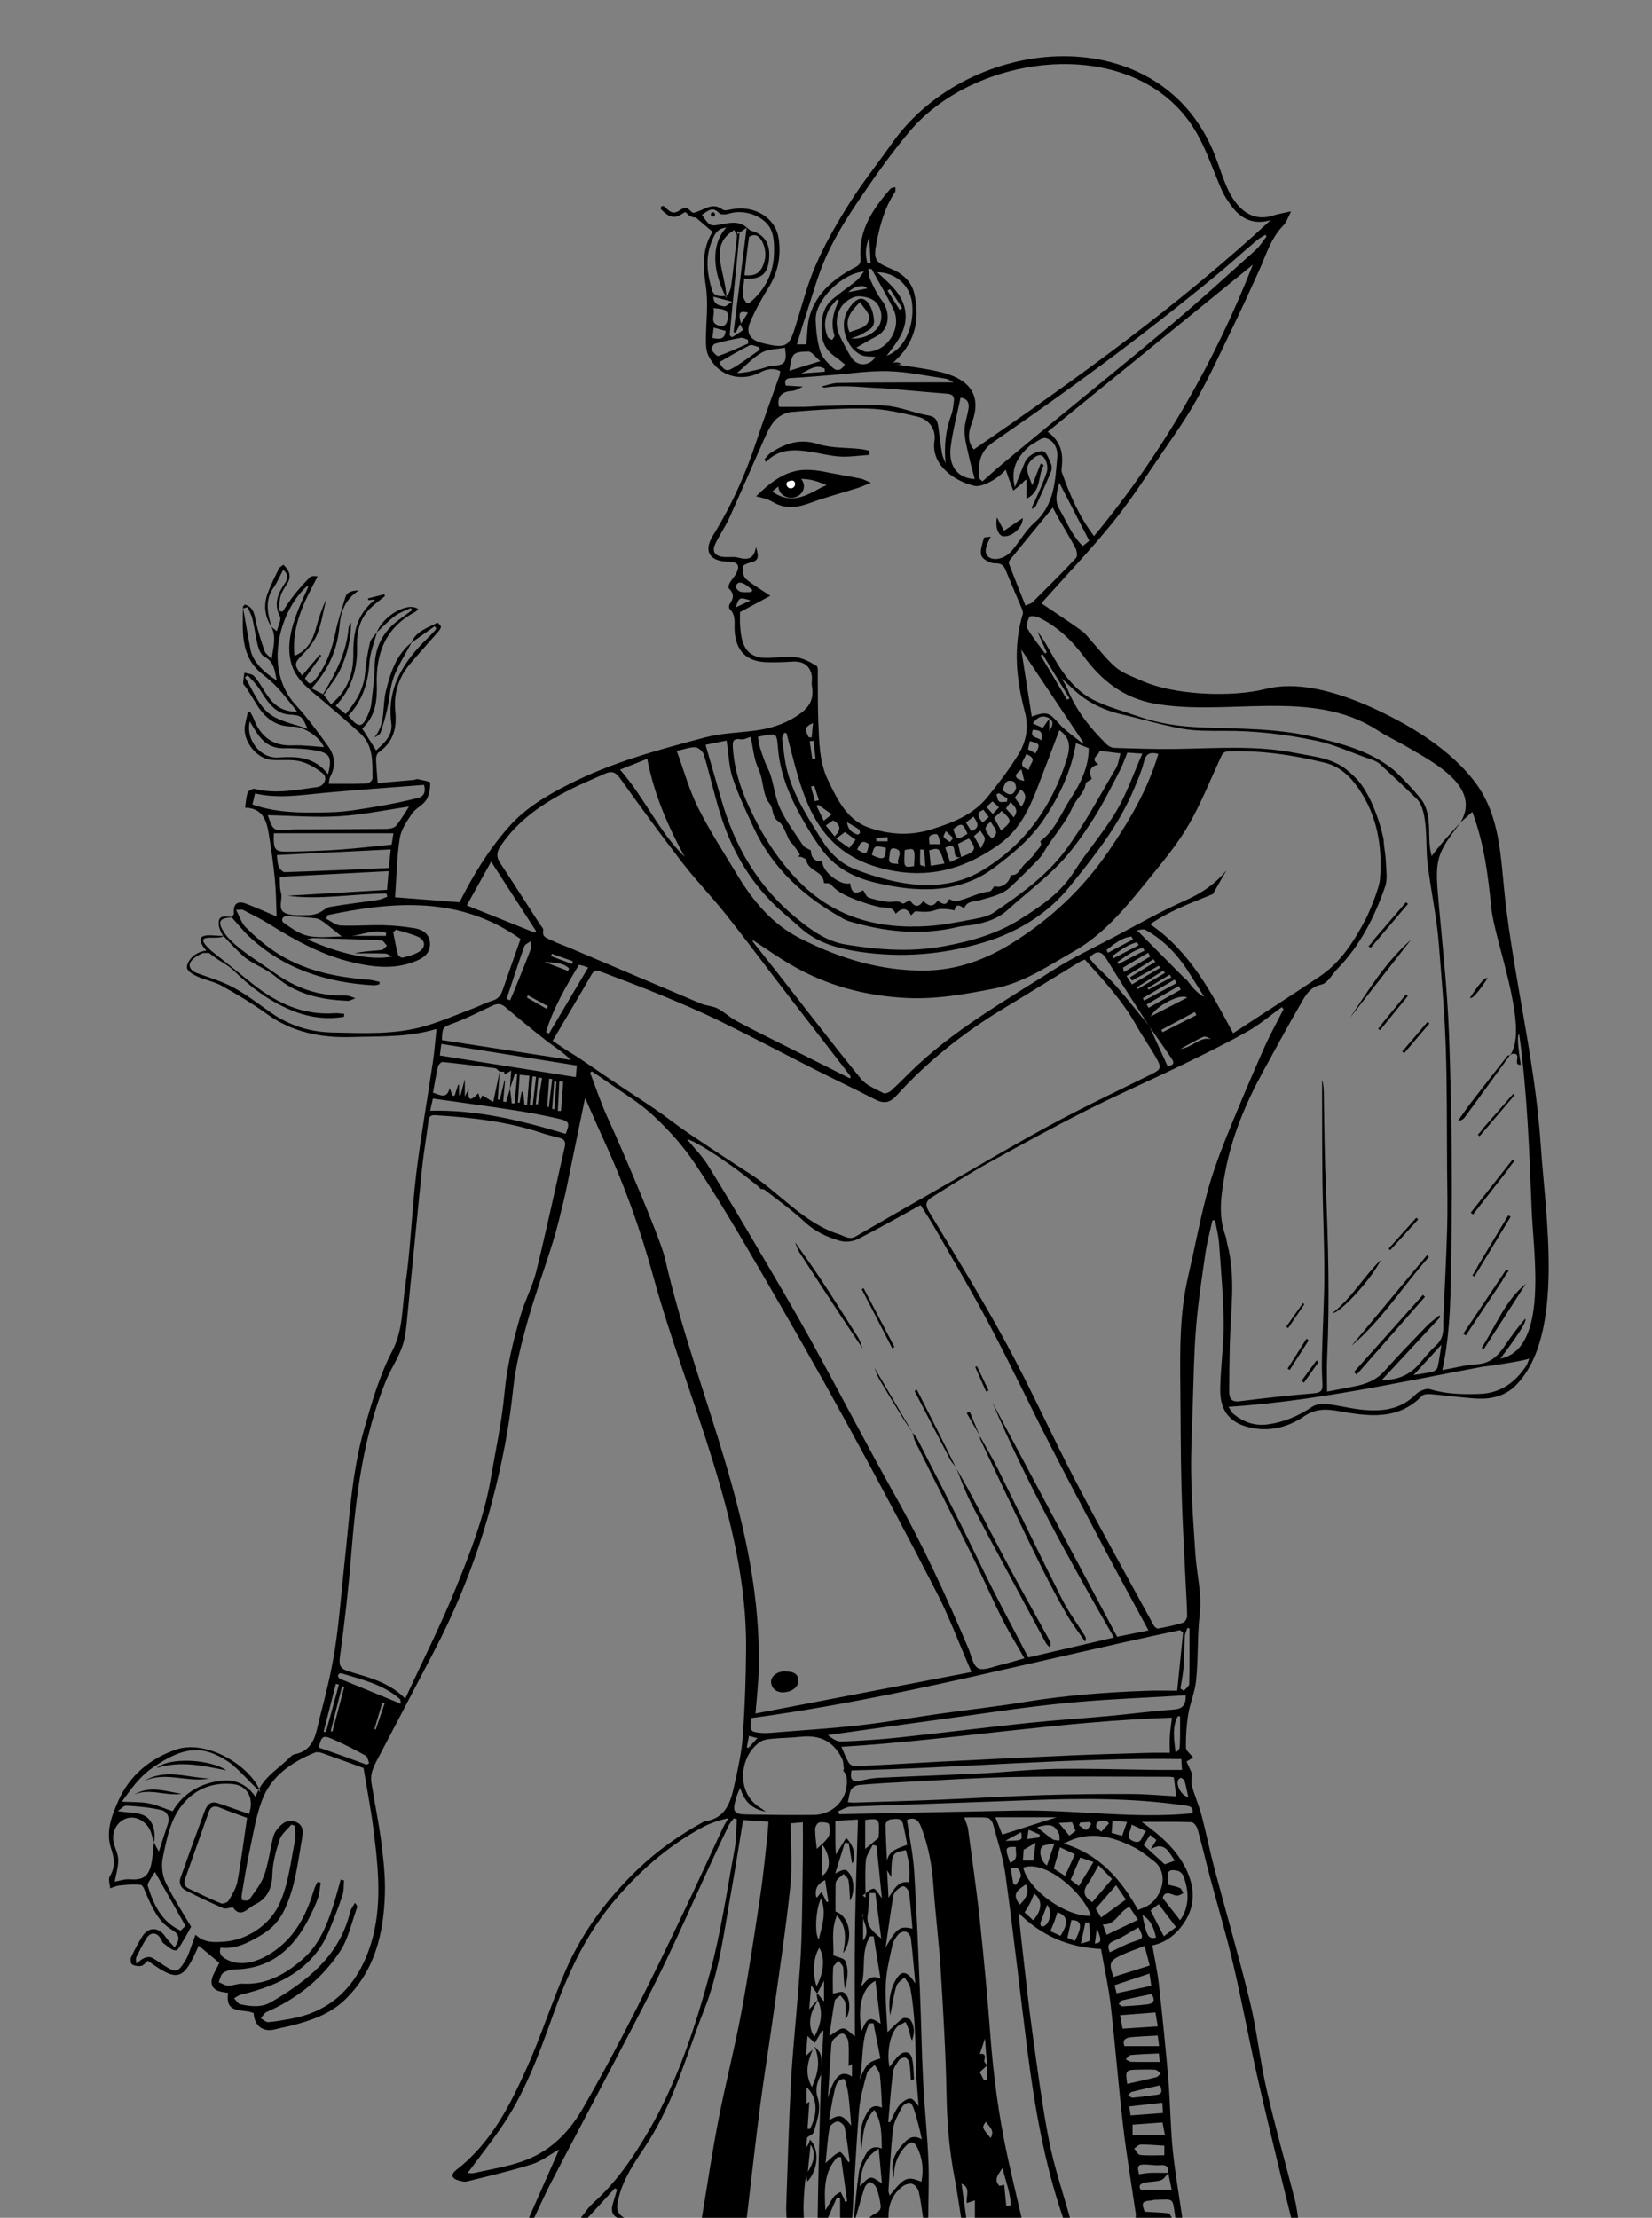 <?xml version="1.0" encoding="utf-8"?>
<!-- Generator: Adobe Illustrator 16.0.0, SVG Export Plug-In . SVG Version: 6.00 Build 0)  -->
<!DOCTYPE svg PUBLIC "-//W3C//DTD SVG 1.1//EN" "http://www.w3.org/Graphics/SVG/1.1/DTD/svg11.dtd">
<svg version="1.1" id="Capa_1" xmlns="http://www.w3.org/2000/svg" xmlns:xlink="http://www.w3.org/1999/xlink" x="0px" y="0px"
	 width="768px" height="1030.545px" viewBox="0 0 768 1030.545" enable-background="new 0 0 768 1030.545" xml:space="preserve">
<rect x="0" y="0" width="768" height="1030.545" fill="#808080" stroke="none"/>
<g>
	<path fill-rule="evenodd" clip-rule="evenodd" d="M245.923,1030.545c4.616-10.458,9.23-20.916,14.005-31.736
		c-4.408,2.458-8.292,5.512-12.701,6.897c-9.884,3.112-20.019,5.437-30.086,7.944c-1.205,0.301-2.669-0.072-3.926-0.432
		c-3.354-0.965-3.812-2.824-0.987-4.998c16.076-12.384,24.865-29.887,32.847-47.697c6.661-14.865,11.568-30.512,18.116-45.432
		c7.758-17.68,19.214-32.934,33.175-46.324c9.237-8.863,19.566-16.127,30.758-22.244c0.118-0.064,0.233-0.16,0.358-0.176
		c10.551-1.409,12.378-9.834,14.162-18.01c1.563-7.173,3.179-14.427,3.691-21.721c0.948-13.521,1.422-27.095,1.52-40.652
		c0.437-58.995-27.783-116.792-43.166-172.848c-6.27-22.824-13.614-42.968-23.492-64.478c-2.769-6.028-5.391-12.125-8.072-18.176
		c0.024-0.049-0.249,0.297-0.329,0.68c-2.376,11.504-4.727,23.012-7.099,34.516c-0.863,4.185-1.671,8.386-2.688,12.537
		c-1.52,6.205-2.978,12.442-4.868,18.543c-3.953,12.753-8.569,25.313-12.148,38.164c-2.819,10.128-5.397,20.479-6.484,30.9
		c-1.845,17.663-5.257,34.99-9.771,52.064c-6.437,24.346-15.543,47.743-27.271,70.078c-8.135,15.496-16.254,30.998-24.365,46.504
		c-1.342,2.566-2.834,5.094-3.815,7.8c-0.654,1.799-0.953,3.953-0.664,5.829c1.419,9.206,3.394,18.334,4.579,27.563
		c1.033,8.065,1.97,16.251,1.731,24.346c-0.546,18.428-4.616,35.774-18.585,49.253c-6.788,6.552-15.332,9.529-24.185,11.848
		c-2.702,0.709-5.466,1.17-8.163,1.893c-5.633,1.504-9.742-1.441-10.074-7.516c-4.627-2.184-13.567,0.847-11.86-9.415
		c-3.506-0.464-7.599-0.925-7.722-4.956c-0.087-2.795,2.167-5.659,3.598-9.01c-2.495-2.083-5.973-4.982-9.577-7.993
		c-7.184,16.552-9.68,17.016-23.688,7.013c-0.948,0.816-1.831,2.154-2.95,2.399c-1.365,0.294-3.13,0.013-4.327-0.69
		c-0.623-0.366-0.879-2.396-0.468-3.295c1.498-3.272,3.204-6.467,5.092-9.529c2.944-4.773,7.74-4.679,10.865-0.056
		c1.17,1.729,2.728,3.197,4.272,4.969c2.776-4.011,2.313-6.041-1.391-8.255c-5.978-3.569-8.84-9.811-11.545-15.992
		c-0.76-1.739-1.625-4.587-2.784-4.773c-3.248-0.517-6.685-0.016-10.026,0.305c-1.432,0.137-2.812,0.826-4.214,1.262
		c-0.106-1.877-0.989-4.233-0.178-5.538c2.731-4.384,2.123-8.454,0.598-13.018c-2.626-7.862,0.404-15.395,3.459-22.228
		c5.234-11.693,14.657-19.523,26.845-23.701c13.894-4.76,34.505,7.304,39.214,19.817c-3.532-3.008-10.594-11.181-14.636-13.9
		c-11.545-7.771-20.522-8.022-35.776,2.7c-6.03,4.24-9.668,9.572-14.07,15.64c4.549,0.232,8.511,0.029,12.302,0.739
		c3.701,0.692,7.227,2.317,11.316,3.697c3.632-6.375,9.556-11.069,17.402-13.188c8.042-2.171,15.399-1.753,21.145,6.541
		c2.724-8.389,9.595-12.399,15.158-17.617c0.875-0.82,1.78-1.994,2.825-2.188c9.614-1.788,10.026-10.111,11.842-17.049
		c2.769-10.585,5.416-21.259,7.086-32.054c2.017-13.037,2.919-26.245,4.379-39.371c2.342-21.063,3.355-42.371,9.233-62.855
		c3.513-12.25,7.11-24.765,12.953-35.968c5.139-9.856,4.57-20.135,6.058-30.168c2.56-17.274,3.031-34.846,5.136-52.202
		c2.124-17.483,5.213-34.849,7.781-52.28c0.713-4.848,1.076-9.749,1.653-15.123c-13.152,3.998-26.235,3.347-39.224,3.763
		c-14.355,0.461-27.793-2.135-39.774-10.814c-6.578-4.763-13.608-8.956-20.7-12.931c-3.544-1.986-7.774-2.702-11.516-4.391
		c-1.896-0.855-4.525-2.403-4.788-3.977c-0.335-2.005,2.442-7.606,9.757-8.151c0.428,0.185,0.428,0.828,0.856,1.011
		c-0.191,0.315-2.938,0.084-3.269,0.233c-8.793,3.969-6.688,7.843-2.571,9.36c5.724,2.11,11.682,3.843,17.001,6.731
		c6.073,3.295,11.593,7.624,17.283,11.604c8.59,6.011,18.189,9.003,28.567,9.226c14.393,0.311,28.901,1.085,42.938-2.955
		c7.633-2.197,14.976-5.412,22.426-8.229c2.993-1.133,5.85-2.681,8.904-3.577c2.651-0.778,3.972-2.37,4.812-4.817
		c2.764-8.047,5.618-16.065,8.364-23.886c-27.911-19.88-58.569-17.641-89.721-11.068c-0.199,0.564-0.399,1.126-0.598,1.69
		c2.202,1.087,4.364,2.996,6.615,3.104c6.626,0.319,13.292-0.283,19.932-0.121c4.903,0.119,9.837,0.597,14.67,1.427
		c3.764,0.647,6.893,2.792,7.019,7.104c0.121,4.131-2.502,6.383-6.166,7.953c-9.896,4.237-19.831,3.119-29.874,0.767
		c-14.126-3.309-26.572-10.184-38.724-17.788c-3.892-2.438-8.055-4.443-12.137-6.568c-0.503-0.262-1.26-0.036-3.272-0.036
		c1.7,3.174,2.557,6.213,4.513,8.129c4.185,4.095,8.654,8.034,13.512,11.277c13.157,8.783,28.151,11.851,43.65,13.065
		c1.705,0.134,3.38,0.647,5.069,0.984c-0.033,0.388-0.067,0.775-0.102,1.162c-0.951,0.162-1.916,0.514-2.854,0.456
		c-21.688-1.319-41.503-7.488-57.704-22.696c-2.901-2.723-5.377-5.897-8.05-8.862l-0.047,0.073c0.348-0.67,1.043-1.371,0.989-2.007
		c-0.368-4.279,1.676-6.008,5.693-4.448c4.572,1.777,9.061,3.774,14.191,5.929c-0.253-5.831-0.26-11.619-0.82-17.353
		c-0.69-7.042-1.692-14.064-2.839-21.048c-1.015-6.172-2.795-11.959-11.006-12.145c0.406-2.633,0.453-4.95,1.22-6.996
		c0.338-0.902,2.326-1.981,3.246-1.744c9.801,2.53,19.422,0.435,29.078-0.822c3.236-0.422,5.074-4.341,2.612-6.339
		c-3.07-2.489-6.789-4.709-10.573-5.643c-4.183-1.031-8.766-0.347-13.16-0.643c-7.187-0.484-13.781-9.077-12.47-16.097
		c0.396-2.11,0.912-4.199,1.373-6.298c0.343,0.018,0.687,0.038,1.03,0.056c0.54,1.022,1.193,1.999,1.601,3.071
		c3.192,8.412,8.857,12.917,18.255,12.515c4.848-0.208,9.734,0.505,14.428,0.793c-1.726-4.471-9.045-9.606-14.435-9.548
		c-7.83,0.086-12.997-3.974-16.848-10.304c-1.592-2.617-3.229-5.208-4.868-7.797c-0.428-0.673-1.329-1.286-1.338-1.937
		c-0.025-1.652,0.332-3.31,0.538-4.967c1.52,0.48,3.524,0.517,4.462,1.533c1.97,2.131,3.426,4.75,5.005,7.225
		c3.271,5.121,6.993,9.52,15.119,9.309c-3.346-4.088-6.058-7.695-9.09-11.007c-2.156-2.355-4.65-4.433-7.156-6.427
		c-10.44-8.307-9.093-19.967-8.997-31.273c0.002-0.309,0.471-0.613,0.824-1.043c3.967,1.044,4.414,4.193,5.118,7.601
		c0.982,4.755,2.527,9.412,4.103,14.017c0.418,1.223,1.831,2.104,3.299,3.699c0.691-5.541,2.284-10.234-0.131-14.948
		c0.752,0.593,1.504,1.187,2.535,1.999c0.611-2.615,2.199-5.329,1.429-6.839c-3.065-6.012-0.886-10.72,2.398-15.587
		c1.399-2.074,1.391-4.361-0.893-6.074c-1.542,2.906-2.694,5.769-4.435,8.21c-3.254,4.572-3.22,9.42-1.998,14.512
		c0.311,1.293,0.684,2.571,1.027,3.856c-3.277-5.008-3.804-10.391-1.716-15.903c1.448-3.827,3.29-7.512,5.09-11.195
		c0.358-0.734,1.322-1.17,2.13-1.849c2.896,2.758,3.918,5.502,1.667,8.971c-1.162,1.788-2.436,3.639-2.997,5.646
		c-0.606,2.17-0.441,4.557-0.611,6.851c0.51,0.107,1.02,0.217,1.53,0.325c1.777-2.58,3.415-5.27,5.366-7.712
		c2.31-2.892,4.79-5.67,7.418-8.274c0.709-0.703,2.22-0.6,3.568-0.399c-6.213,11.692-12.204,22.956-10.793,36.927
		c6.195-2.548,8.577-7.429,10.087-13.134c1.193-4.505,2.723-8.921,4.672-13.129c-1.306,5.35-2.099,10.899-4.093,15.979
		c-1.399,3.563-4.083,6.828-6.821,9.61c-4.008,4.073-4.314,4.806-0.255,9.811c2.769-3.282,5.485-6.502,8.202-9.724
		c0.229,0.16,0.459,0.318,0.688,0.477c-2.522,3.497-5.046,6.993-7.604,10.54c1.835,3.063,2.787,3.184,5.183,0.042
		c4.886-6.403,7.492-13.746,9.069-21.616c1.061-5.292,2.954-10.414,4.391-15.637c0.785-2.857,2.775-3.516,6.399-3.617
		c-6.566,4.306-8.415,10.026-8.974,16.522c-0.93,10.835-5.124,20.334-12.975,29.002c1.96,0.992,3.634,1.84,5.308,2.688
		c0.109,0.113,0.22,0.224,0.33,0.339c1.136,1.441,2.272,2.883,3.408,4.325c8.13-6.581,10.432-14.833,10.358-23.497
		c-0.082-9.649,1.473-18.247,10.136-25.138c-1.762,0.126-2.461,0.177-3.161,0.227c-0.061-0.258-0.121-0.518-0.182-0.776
		c2.535-0.634,5.069-1.269,7.604-1.902c0.097,0.281,0.193,0.564,0.29,0.845c-2.301,1.899-4.767,3.635-6.872,5.732
		c-4.856,4.84-6.3,10.962-6.094,17.613c0.322,10.427-2.483,19.771-9.911,27.623c1.571,1.291,2.978,2.448,4.649,3.821
		c4.82-5.804,8.424-11.625,9.013-19.085c0.376-4.769,1.2-9.535,2.28-14.197c0.402-1.731,2.11-3.158,3.224-4.724
		c-1.228,4.753-3.229,9.459-3.518,14.268c-0.567,9.409-3.338,17.675-9.762,24.512c4.864,6.043,6.6,5.805,9.368-1.081
		c0.542-1.353,1.102-2.767,1.259-4.196c0.639-5.826,1.5-11.663,1.582-17.505c0.129-9.312,4.018-16.406,11.359-21.832
		c2.017-1.491,4.05-2.962,6.076-4.442c-0.193-0.331-0.387-0.662-0.58-0.994c-2.451,1.182-5.151,2.03-7.292,3.627
		c-3.065,2.285-5.723,5.116-8.556,7.715c3.019-7.826,14.494-14.387,19.239-10.814c-0.49,0.463-0.888,1.037-1.437,1.328
		c-13.658,7.274-18.289,18.961-17.813,33.932c0.306,9.666-1.692,15.491-6.79,20.227c2.113,3.313,4.224,6.631,6.488,10.19
		c3.669-3.442,7.826-6.813,7.053-12.73c-2.166-16.574,5.791-28.705,16.939-39.519c1.149-1.115,2.261-2.272,3.359-3.438
		c0.262-0.278,0.402-0.668,0.6-1.009c-0.242-0.343-0.482-0.687-0.724-1.031c-3.591,2.55-7.183,5.1-10.773,7.65l-0.044-0.044
		c2.213-5.404,7.554-6.8,12.049-9.233c0.18-0.097,1.787,1.455,1.667,2.009c-0.23,1.063-1.146,2.027-1.914,2.913
		c-4.294,4.945-8.761,9.746-12.913,14.805c-5.077,6.185-7.194,13.634-6.399,21.382c0.829,8.086-0.986,14.447-7.777,19.202
		c-0.739,0.517-1.188,1.963-1.162,2.962c0.09,3.465,0.449,6.924,0.77,11.239c5.437-0.469,11.071-0.948,16.705-1.455
		c0.659-0.059,1.358-0.505,1.947-0.371c2.043,0.466,5.778,1.125,5.773,1.682c-0.024,2.72-0.453,5.818-1.885,8.044
		c-1.602,2.486-4.939,3.836-6.612,6.301c-2.408,3.549-5.088,7.49-5.706,11.56c-1.357,8.92-1.491,18.026-2.142,27.307
		c10.527,0.814,20.261,1.567,29.964,2.319c6.208-12.462,13.503-24.376,22.854-34.981c7.768-8.809,17.634-14.59,27.92-19.833
		c20.146-10.267,41.849-16.08,63.525-21.812c7.272-1.922,15-2.131,22.524-3.073c7.19-0.899,13.717-2.805,20.083-6.954
		c5.625-3.668,7.975-7.367,6.924-13.705c-0.281-1.69,0.193-3.513-0.123-5.189c-0.835-4.444-4.086-6.566-8.771-6.28
		c-3.983,0.244-7.99,0.405-11.977,0.292c-9.482-0.265-14.437-5.108-15.082-14.556c-0.241-3.508,0.779-7.25-2.293-10.17
		c-0.396-0.376-0.389-1.744-0.02-2.256c1.888-2.619,2.205-4.946-0.402-7.343c-0.35-0.318,0.013-1.76,0.415-2.476
		c0.783-1.39,1.947-2.565,2.741-3.951c2.33-4.075,1.255-5.901-3.403-5.961c-8.685-0.113-11.673-4.814-7.091-12.196
		c8.586-13.835,15.174-28.502,20.244-43.941c3.318-10.105,7.07-20.068,10.599-30.103c0.255-0.721,0.283-1.521,0.427-2.347
		c-3.4-1.6-6.401-0.914-9.356,0.631c-7.939,4.154-18.817,2.708-24.055-7.805c-1-2.007-1.146-4.595-1.154-6.914
		c-0.024-8.322,1.203-16.792,0.018-24.924c-1.298-8.898-1.965-17.204,2.772-25.212c0.188-0.317,0.187-0.745,0.152-0.598
		c-3.111-2.661-5.989-5.125-9.881-8.457c5.719-0.801,9.389-5.767,14.747-1.733c0.876,0.659,2.813,0.118,4.205-0.155
		c10.466-2.05,20.45,3.918,21.838,13.673c1.133,7.964-0.268,15.583-4.683,22.629c-3.236,5.168-6.241,10.564-8.601,16.174
		c-2.109,5.015,0.015,8.191,5.273,9.566c1.162,0.302,2.326,0.606,3.503,0.845c7.534,1.532,9.409,0.435,11.74-6.783
		c3.284-10.169,5.826-20.661,10.079-30.408c4.412-10.107,10.046-19.766,15.954-29.11c5.917-9.355,12.91-18.023,19.281-27.098
		c36.162-51.513,125.529-58.789,150.435,5.92c2.102,5.461,3.736,11.149,6.336,16.357c3.635,7.282,10.209,14.441,20.448,11.156
		c2.39-0.768,4.907-1.147,8.425-1.945c-1.396,2.622-2.066,4.992-3.583,6.523c-5.855,5.914-8.007,13.709-11.282,20.957
		c-4.012,8.879-8.075,17.738-12.314,26.51c-5.404,11.186-10.632,22.482-16.644,33.337c-4.652,8.396-10.252,16.287-15.688,24.225
		c-7.621,11.126-14.921,22.541-23.382,33c-10.313,12.751-21.697,24.638-32.609,36.904c-0.33,0.371-0.599,0.799-0.514,0.685
		c2.239,1.505,4.318,2.89,6.385,4.295c4.191,2.854,8.454,5.612,12.527,8.631c1.651,1.224,2.884,3.021,4.296,4.568
		c3.806,4.178,7.222,8.82,11.523,12.394c3.25,2.697,7.581,4.137,11.53,5.92c15.563,7.047,42.539,7.876,57.922,3.969
		c19.747-5.016,44.378,5.45,61.449,14.579c13.343,7.145,27.405,17.107,36.353,29.331c11.374,15.551,11.418,34.372,13.485,53.122
		c4.367,38.786,14.105,76.081,16.659,115.454c2.014,31.041,11.601,87.909-11.762,111.255c-4.995,4.985-11.645,6.418-18.517,5.977
		c-7.028-0.455-14.024-1.448-21.047-2.047c-1.324-0.111-3.19,0.053-3.998,0.88c-11.295,11.54-25.124,9.379-38.763,6.982
		c-5.858-1.029-10.647-1.177-16.006,2.472c-6.868,4.678-14.917,7.022-23.574,5.499c-10.311-1.814-15.521-7.441-15.388-18.128
		c0.124-10.223,1.696-20.438,1.592-30.648c-0.121-12.377-1.238-24.754-2.135-37.115c-0.258-3.605-1.223-7.159-1.863-10.735
		c-0.405,0.022-0.811,0.049-1.216,0.071c-1.096,5.019-2.488,9.994-3.227,15.062c-1.668,11.491-3.437,22.995-4.378,34.559
		c-1.003,12.351-1.17,24.776-1.579,37.174c-0.346,10.614-0.896,21.246-0.677,31.854c0.256,12.269,1.142,24.535,1.972,36.784
		c0.614,9.063,3.044,18.266,2.018,27.099c-1.236,10.621-0.625,21.224-1.782,31.747c-0.563,5.126-2.759,10.053-3.59,15.172
		c-0.827,5.097-1.141,10.32-1.085,15.482c0.017,1.494,2.079,2.966,3.387,4.688c-0.343,0.199-1.396,0.813-3.105,1.814
		c0.883,1.941,1.791,3.933,2.448,5.381c0,2.253-0.418,4.279,0.082,6.045c1.334,4.717,3.318,9.258,4.573,13.992
		c2.105,7.938,3.675,16.016,5.777,23.953c5.502,20.785,11.563,41.433,16.627,62.323c3.236,13.342,4.612,27.127,7.682,40.515
		c4.002,17.425,8.883,34.646,13.315,51.974c0.651,2.557,0.909,5.214,1.354,7.822c-1.072,0-2.145,0-3.213,0
		c-1.596-6.485-3.221-12.962-4.776-19.458c-3.76-15.691-7.653-31.357-11.178-47.105c-3.818-17.064-6.996-34.276-10.984-51.3
		c-3.171-13.521-7.179-26.843-10.746-40.272c-1.987-7.486-3.743-15.035-5.828-22.492c-0.354-1.271-1.802-3.154-2.799-3.188
		c-7.722-0.268-15.457-0.146-23.188-0.146c8.575,6.159,16.183,12.678,20.665,21.969c4.119,8.536,4.524,17.11-1.259,25.401
		c-3.678,5.276-8.415,8.758-14.424,10.049c1.05,6.144,2.348,12.002,3.008,17.932c1.641,14.695,3.161,29.406,4.4,44.138
		c0.915,10.905,0.961,21.89,2.043,32.776c1.053,10.608,2.933,21.135,4.449,31.697c-1.072,0-2.145,0-3.214,0
		c-1.441-9.876-0.365-8.438-9.762-8.323c-0.385,0.007-0.768,0.245-1.157,0.275c-4.596,0.34-4.976,0.99-3.357,5.24
		c3.799,0.226,7.457,0.35,11.083,0.752c0.598,0.065,1.063,1.34,1.586,2.056c-5.623,0-11.25,0-16.873,0
		c0.043-0.525,0.187-1.068,0.115-1.578c-1.979-13.606-4.3-27.174-5.895-40.826c-2.2-18.801-3.655-37.687-5.829-56.491
		c-1.007-8.715-2.955-17.319-4.485-26.013c-14.852-0.719-27.504-5.894-38.351-16.777c0.719,6.649,1.298,12.348,1.958,18.036
		c1.452,12.476,2.736,24.974,4.469,37.406c2.36,16.934,4.531,33.924,7.813,50.688c2.354,12.021,6.389,23.714,9.674,35.555
		c-1.069,0-2.142,0-3.214,0c-8.706-25.424-13.266-51.737-16.63-78.289c-3.42-27.001-6.45-54.053-10.121-81.017
		c-1.093-8.02-3.714-15.843-5.819-23.702c-0.311-1.147-1.599-2.769-2.566-2.867c-3.456-0.35-6.967-0.137-10.775-0.137
		c0.82,2.472,1.569,3.93,1.771,5.463c1.899,14.129,3.956,28.245,5.467,42.417c1.896,17.748,3.547,35.526,4.887,53.327
		c1.426,18.958,3.927,37.739,7.964,56.312c2.073,9.52,4.354,18.997,6.542,28.493c-7.231,0-14.463,0-21.694,0
		c0-2.586,0-5.172,0-8.074c-1.817,0.602-2.671,0.883-3.75,1.239c-0.513-3.332,1.991-7.101-2.478-9.011
		c0.752,5.385,1.48,10.615,2.213,15.846c-0.804,0-1.608,0-2.412,0c-0.991-6.191-1.818-12.412-3.015-18.565
		c-2.472-12.72-3.498-25.513-3.743-38.491c-0.366-19.363-1.511-38.723-2.71-58.061c-0.817-13.171-2.515-26.287-3.406-39.455
		c-0.631-9.294-2.341-18.242-5.669-26.944c-1.367-3.577-3.309-4.783-6.627-3.374c1.174,8.075,2.854,15.943,3.364,23.888
		c1.21,18.808,1.926,37.647,2.713,56.481c0.569,13.613,0.759,27.245,1.445,40.852c0.618,12.275,1.933,24.519,2.458,36.795
		c0.383,8.94-0.022,17.915-0.074,26.875c-0.805,0-1.609,0-2.41,0c-0.624-4.021-1.049-8.088-1.975-12.04
		c-0.333-1.425-1.647-3.229-2.916-3.651c-1.298-0.435-3.413,0.192-4.606,1.095c-4.772,3.616-6.757,8.66-6.574,14.597
		c-2.945,0-5.891,0-8.836,0c1.55-2.128,5.685-2.092,5.182-5.857c-0.354-2.629-0.932-5.277-1.838-7.758
		c-0.444-1.217-1.713-2.491-2.902-2.92c-0.56-0.199-2.312,1.373-2.668,2.433c-1.572,4.642-2.831,9.392-4.201,14.103
		c-0.268,0-0.536,0-0.804,0c0.735-7.012,1.265-14.054,2.301-21.017c0.422-2.828,1.694-5.623,3.047-8.189
		c1.523-2.887,3.992-4.515,7.631-2.92c-0.226-6.25,0.15-12.295-3.527-18.049c-5.385,5.771-5.166,12.501-6.028,18.938
		c-0.546-5.499-0.785-10.896,1.854-15.989c1.582-3.051,3.115-6.016,7.797-3.939c-0.33-5.473-0.454-10.416-1.03-15.307
		c-0.186-1.592-1.549-3.044-2.373-4.557c-1.242,1.268-3.197,2.347-3.605,3.848c-1.54,5.652-3.211,11.39-3.685,17.189
		c-1.363,16.64-2.161,33.325-3.185,49.991c-1.873,0-3.749,0-5.623,0c0-3.023,0-6.048,0-9.068c-0.507-0.124-1.013-0.245-1.523-0.366
		c-1.366,3.146-2.732,6.29-4.099,9.435c-1.608,0-3.215,0-4.822,0c0.155-8.649,0.263-17.3,0.479-25.947
		c0.338-13.573,0.749-27.146,1.128-40.721c0.363-6.734,0.728-13.472,1.092-20.206c-0.25,0.016-0.499,0.035-0.747,0.052
		c-1.021,1.769-2.043,3.537-3.246,5.62c-1.36-1.295-2.248-2.142-3.436-3.272c-0.24,3.21-0.451,6.015-0.685,9.117
		c0.992-0.883,1.622-1.438,3.12-2.771c-2.612,6.228-3.694,11.412-0.356,17.418c2.844-6.454,4.121-12.119,1.161-18.899
		c3.47,3.495,3.472,3.501,3.151,12.988c-1.912,3.433-2.944,6.865-1.631,10.916c1.788,5.524-0.37,10.808-1.916,16.025
		c-0.251,0.854-1.667,1.36-2.998,2.373c-0.077,0.856-0.219,2.436-0.42,4.649c0.585-0.909,0.901-1.295,1.099-1.733
		c0.27-0.601,0.453-1.238,0.668-1.847c4.464,4.357,3.863,13.966-1.231,19.412c-0.222-1.111-0.426-2.121-0.629-3.132
		c-0.771,5.058-1.017,9.526-1.16,13.999c-0.064,1.984,0.082,3.972,0.13,5.959c-2.677,0-5.356,0-8.034,0
		c-0.056-1.732-0.214-3.468-0.152-5.197c0.685-19.207,1.17-38.43,2.195-57.623c0.755-14.136,2.275-28.232,3.361-42.354
		c0.623-8.108,1.273-16.222,1.527-24.343c0.392-12.665,0.482-25.339,0.652-38.011c0.069-5.286,0.012-10.579,0.012-16.228
		c-2.115,0.173-3.897,0.32-5.679,0.467c0,10.132,0.844,19.926-0.175,29.524c-2.128,20.069-5.182,40.041-7.962,60.038
		c-1.95,14.015-4.255,27.98-6.078,42.012c-2.238,17.216-4.135,34.474-6.18,51.715c-6.963,0-13.927,0-20.89,0
		c2.534-15.143,4.755-30.341,7.684-45.405c3.238-16.659,7.501-33.12,10.63-49.796c3.367-17.944,6.056-36.022,8.799-54.078
		c1.363-8.98,2.202-18.039,3.235-27.065c0.281-2.455,0.406-4.927,0.625-7.687c-4.513-0.297-8.458-0.559-11.805-0.777
		c-1.841,11.157-3.464,21.812-5.378,32.41c-3.366,18.654-5.53,37.56-12.591,55.412c-5.057,12.783-9.159,25.951-14.425,38.642
		c-3.566,8.592-7.78,17.065-12.874,24.826c-5.001,7.621-10.177,14.892-12.504,23.921c-1.028,3.988-1.613,7.212,2.452,9.598
		c-1.07,0-2.143,0-3.213,0c-2.746-1.559-2.798-3.936-2.002-6.577c0.661-2.184,1.31-4.374,1.965-6.562
		c-0.352-0.18-0.701-0.359-1.051-0.539c-4.191,4.561-8.38,9.117-12.57,13.678c-1.07,0-2.143,0-3.213,0
		c1.837-2.252,3.411-4.799,5.556-6.708c10.855-9.66,18.955-21.593,26.101-33.907c13.368-23.035,21.665-48.338,28.528-73.894
		c4.979-18.539,7.747-37.677,11.25-56.596c0.852-4.6,0.724-9.379,1.046-14.08c-0.466-0.141-0.932-0.281-1.396-0.425
		c-0.801,1.092-1.79,2.095-2.37,3.292c-2.854,5.884-5.631,11.805-8.375,17.741c-7.903,17.104-15.455,34.379-23.75,51.287
		c-8.648,17.631-17.972,34.938-27.061,52.353c-7.725,14.799-15.592,29.526-23.28,44.35c-2.821,5.437-5.304,11.053-7.941,16.587
		C247.53,1030.545,246.728,1030.545,245.923,1030.545C250.539,1020.087,246.728,1030.545,245.923,1030.545
		C250.539,1020.087,246.728,1030.545,245.923,1030.545C250.539,1020.087,246.728,1030.545,245.923,1030.545
		C250.539,1020.087,246.728,1030.545,245.923,1030.545C250.539,1020.087,246.728,1030.545,245.923,1030.545
		C250.539,1020.087,246.728,1030.545,245.923,1030.545z M458.896,959.765c-0.915,0.834-1.834,1.667-3.42,3.105
		c0.298,0.565,1.105,2.118,1.916,3.672c0.483-0.053,0.971-0.102,1.455-0.154c0-2.196,0-4.391,0-6.584
		c-0.301-4.005-0.602-8.009-0.945-12.583c-0.896,2.704-1.565,4.734-2.387,7.212c2.439-0.419,2.668,0.922,2.063,3.076
		C457.415,958.091,458.426,959.003,458.896,959.765z M446.784,398.221c6.963-2.539,7.454-3.64,3.685-8.578
		c-0.801,0.365-1.645,0.723-2.469,1.128c-0.908,0.448-1.798,0.937-2.592,1.354c0.529,2.28,0.98,4.222,1.428,6.161
		c-4.775,0.837-1.716-4.153-4.491-5.417c-0.565,0.187-1.615,0.533-2.93,0.964c0.785,2.301,1.455,4.27,2.302,6.762
		C443.564,399.73,445.176,398.975,446.784,398.221z M237.086,505.942c0.28,2.266,0.561,4.528,0.84,6.793
		c0.448-0.016,0.894-0.033,1.342-0.049c0.397-4.541,0.796-9.079,1.193-13.616c-0.352-0.072-0.701-0.144-1.054-0.216
		c-0.793,2.393-1.585,4.783-2.378,7.176c0.187-2.625,0.375-5.25,0.61-8.555c-1.54,0.918-2.319,1.386-3.101,1.85
		c-0.041-0.432-0.083-0.863-0.125-1.298c-0.726-0.029-1.452-0.059-2.177-0.088c-0.685-0.539-1.321-1.464-2.066-1.563
		c-8.124-1.072-16.261-2.073-24.413-2.89c-0.66-0.065-1.93,1.243-2.128,2.096c-0.93,4.001-1.584,8.065-2.346,12.165
		c3.251,0.974,6.424,3.269,7.764-2.131c0.554,1.474,0.935,2.491,1.316,3.504c0.325,0.013,0.652,0.026,0.978,0.04
		c0.554-1.71,1.11-3.42,1.664-5.129c0.126,0.02,0.253,0.036,0.379,0.052c0,1.595,0,3.19,0,4.786
		c0.229,0.045,0.458,0.095,0.687,0.141c0.585-2.184,1.17-4.371,2.012-7.51c0,3.132,0,5.28,0,8.085
		c0.549-1.099,0.837-1.651,1.105-2.213c0.258-0.546,0.497-1.098,0.744-1.647c-0.752,5.649,0.623,6.352,4.446,2.278
		c0.24,0.792,0.482,1.583,0.92,3.024c0.654-1.422,1.002-2.18,0.932-2.03c1.595,0.974,3.143,1.912,5.064,3.083
		c1.154-5.45,2.083-9.837,3.011-14.224c-0.309,4.354-0.618,8.709-0.928,13.067c0.319,0.042,0.636,0.082,0.953,0.125
		c0.731-3.014,1.461-6.028,2.192-9.046c0.09,0.046,0.178,0.091,0.266,0.134c-0.289,3.247-0.58,6.489-0.871,9.736
		c0.456,0.065,0.911,0.134,1.367,0.203C235.884,510.028,236.485,507.989,237.086,505.942z M380.104,929.329
		c-0.159-0.782-0.317-1.56-0.476-2.338c0.232-0.111,0.466-0.219,0.7-0.327c0.825,1.017,1.652,2.037,2.759,3.396
		c0-3.354,0-6.244,0-9.644c-1.167,2.184-2.062,3.854-3.188,5.953c-1.105-1.536-1.833-2.547-2.789-3.877
		c-0.342,4.243-0.647,8.032-0.902,11.164c1.116-1.239,2.54-2.821,3.964-4.403c-0.496,1.043-0.93,2.118-1.496,3.122
		c-2.673,4.724-2.72,10.5-0.075,14.001C382.069,940.277,382.609,934.154,380.104,929.329z M543.116,1009.754
		c0.245-2.665-0.68-3.927-3.632-3.652c-2.216,0.209-4.488-0.229-6.741-0.294c-3.772-0.114-4.204,0.49-3.217,4.505
		c1.69-0.219,3.391-0.572,5.104-0.628c2.848-0.095,5.701-0.003,8.552,0.01c-1.114,1.164-2.033,2.877-3.387,3.357
		c-2.181,0.769-4.661,0.654-6.992,1.036c-2.334,0.387-3.848,1.344-2.505,3.427c4.999,0,9.556,0,14.407,0
		C544.071,1014.419,543.594,1012.088,543.116,1009.754z M559.818,463.181c-2.196-3.483-4.125-6.542-6.051-9.6
		c-5.388-8.881-12.076-16.501-21.321-21.518c-0.899-0.487-2.374,0.095-3.888,0.203c7.791,7.854,14.967,15.085,22.293,22.469
		C551.633,454.42,554.912,460.917,559.818,463.181z M534.392,476.941c2.762,6.074,5.528,12.151,8.379,18.425
		c2.065-0.239,3.681-0.873,1.958-3.416c-3.403-5.028-6.928-9.975-10.399-14.955c-6.637-10.384-13.439-20.671-19.831-31.204
		c-2.608-4.301-4.913-4.146-8.124-0.685c0.887,1.079,1.717,2.264,2.717,3.281c3.354,3.411,6.974,6.581,10.108,10.177
		C524.42,464.553,529.344,470.802,534.392,476.941z M71.551,856.165c-0.365-1.269-0.767-2.527-1.089-3.806
		c-1.303-5.165-6.417-8.687-11.032-7.574c-4.781,1.157-7.753,6.234-6.564,11.471c0.615,2.714,2.122,5.368,2.114,8.046
		c-0.01,3.515-1.113,7.025-1.661,10.065c2.024-0.343,4.585-1.274,7.063-1.092c5.608,0.422,8.464-1.017,9.813-6.521
		c0.845-3.452,0.902-7.101,1.316-10.654c0.633,1.17,1.267,2.341,2.329,4.309c1.563-4.806,2.844-8.854,4.196-12.874
		c1.072-3.19-0.417-5.829-3.073-6.44c-5.271-1.22-10.746-1.71-16.164-2.021c-1.34-0.078-2.787,1.69-4.046,2.518
		c4.955,0.85,10.087,0.389,13.278,2.658C71.242,846.53,72.531,851.525,71.551,856.165z M347.183,105.767
		c-1.653,1.167-3.304,2.334-4.924,3.479c-0.114-0.321-0.487-1.362-0.852-2.383c-12.419,7.292-4.16,18.75-3.642,31.797
		c-7.924-15.24-5.966-26.838-0.121-32.882c-4.562,0.333-5.695,3.725-6.921,6.806c-2.919,7.334-1.917,14.708,0.209,22.023
		c1.01,3.472,4.162,3.081,6.602,2.905c0.873-0.064,1.968-2.563,2.252-4.085c0.65-3.47,2.659-22.355,3.048-25.876
		c0.343,0.047,0.685,0.095,1.026,0.142c-0.951,10.938-3.698,37.208-4.65,48.147c0.373,0.296,0.746,0.592,1.118,0.887
		c1.715-1.09,3.465-2.136,5.082-3.359c0.124-0.093-0.685-1.424-1.337-2.738c-0.986,1.87-1.54,2.921-2.094,3.97
		c-0.32-0.083-0.642-0.167-0.962-0.25c2.035-16.222,4.07-32.445,6.104-48.665c0.722,0.533,1.371,1.329,2.18,1.56
		c6.601,1.876,9.286,6.708,8.033,14.657c-0.92,5.831-4.006,7.982-11.372,7.596c-0.047,3.867-2.179,7.864,1.342,11.442
		c0.539-0.129,1.007-0.104,1.268-0.324c6.985-5.847,10.899-13.327,11.252-22.423c0.138-3.54,0.092-7.354-1.063-10.623
		c-2.391-6.775-12.202-10.559-19.61-8.364c-1.482,0.44-3.946,0.752-4.691-0.05c-3.328-3.59-5.492-0.891-8.124,0.646
		c3.733,5.629,3.756,5.435,9.875,4.281C339.928,103.38,343.905,102.787,347.183,105.767z M373.314,179.646
		c-1.711,0.714-3.395,1.958-5.138,2.043c-4.941,0.244-7.035,2.854-6.033,7.369c4.116,0,8.065,0.054,12.013-0.018
		c2.795-0.051,5.587-0.353,8.382-0.399c9.732-0.155,19.51-0.875,29.177-0.149c6.656,0.5,13.1,3.384,19.752,4.52
		c3.374,0.577,4.313,2.266,4.694,5.028c0.586,4.217,1.053,8.456,1.77,12.65c0.274,1.602,1.095,3.109,1.667,4.66
		c-0.771-7.928-0.075-15.357,2.688-22.657c0.738-1.958,0.862-4.165,1.163-6.272c0.34-2.396-0.862-3.281-3.203-3.462
		c-8.742-0.679-28.547-2.509-30.263-2.557c-8.856-0.237-17.689-1.749-26.572-0.27c-0.451,0.075-0.984-0.352-1.481-0.544
		c2.456-0.559,4.904-1.551,7.369-1.605c10.894-0.237,21.789-0.221,32.682-0.266c7.107-0.028,14.212-0.005,21.352-0.005
		c-1.079-0.519-2.367-1.535-3.776-1.748c-8.79-1.329-17.585-3.189-26.421-3.483c-8.598-0.286-17.252,1.085-25.879,1.739
		c-6.494,0.494-12.979,1.126-19.479,1.448c-2.705,0.134-3.127,1.234-2.489,3.513C368.046,179.342,370.68,179.495,373.314,179.646z
		 M661.745,372.967c4.302,7.877,1.412,16.517,3.838,24.831c4.134-5.624,8.704-10.552,13.433-15.675
		c-9.777,13-11.973,16.019-10.664,31.809c1.867,22.382,4.515,44.74,5.3,67.162c1.15,32.737,1.638,65.531,1.069,98.278
		c-0.327,18.98-0.036,38.157-4.198,57.299c5.516-0.984,10.723-2.426,15.996-2.727c6.46-0.366,10.086-4.104,13.272-8.929
		c2.861-4.241,5.941-8.317,9.242-12.227c1.745,1.289-10.579,17.153-11.547,18.55c22.579-4.499,15.35-49.347,14.586-69.012
		c-1.058-27.18-2.077-54.839-5.814-81.779c-1.596,0.263,0.576,12.782,0.729,14.217c-4.438,0.464,1.656-6.336-4.685-4.923
		c8.482-12.467-7.405-52.502-8.968-67.654c-1.645-15.965-3.26-29.757-8.879-44.933c-1.839,1.648-3.677,3.295-5.516,4.943
		c10.041-16.592-12.771-28.03-24.218-34.807c-4.704-2.792-9.738-5.057-14.309-8.039c-30.336-19.792-69.964-6.275-103.741-12.408
		c-14.276-2.593-24.371-10.53-32.73-21.794c-5.636-7.589-12.459-14.106-21.142-18.26c-1.246-0.597-3.959-0.784-4.24-0.245
		c-0.83,1.592-1.657,4.146-0.919,5.422c2.348,4.079,5.404,7.75,8.187,11.578c0.265-0.154,0.529-0.308,0.797-0.459
		c-1.432-3.217-2.866-6.432-4.299-9.649c2.314,2.752,4.002,5.781,5.698,8.804c5.218,9.296,10.938,18.363,20.867,23.164
		c6.535,3.16,13.675,5.081,20.573,7.477c9.497,3.299,19.324,4.672,29.341,5.048c17.255,0.649,34.588,0.345,51.577,4.345
		c13.165,3.099,26.199,6.414,37.128,15.072C650.718,359.987,660.381,370.467,661.745,372.967z M353.585,552.498
		c-7.576-7.372-29.413-22.27-34.197-23.136c3.371,4.146,7.006,7.784,9.657,12.037c8.054,12.927,15.81,26.039,23.528,39.168
		c8.263,14.058,16.596,28.085,24.465,42.365c13.226,24.005,25.802,48.37,39.215,72.265c12.852,22.885,23.738,46.654,33.938,70.784
		c1.373,3.25,2.125,8.016,4.573,9.223c2.586,1.274,6.889-0.739,10.387-1.55c3.54-0.824,7.009-1.929,11.092-3.076
		c-3.72-6.545-7.322-12.306-10.354-18.356c-4.714-9.415-8.898-19.092-13.554-28.537c-8.853-17.954-17.892-35.813-26.804-53.738
		c-0.645-1.291-0.869-2.788-1.288-4.194c0.723,0.919,1.615,1.746,2.138,2.763c6.885,13.423,13.773,26.847,20.541,40.328
		c4.795,9.553,9.287,19.256,14.126,28.782c5.488,10.814,11.216,21.511,16.986,32.538c13.267-3.083,26.195-6.088,39.841-9.259
		c-20.778-35.935-40.459-71.656-56.543-109.278c19.363,36.366,38.688,72.66,58.005,108.945c5.253-1.066,9.774-1.981,14.574-2.956
		c-6.859-12.7-13.64-25.07-20.246-37.533c-8.739-16.492-17.468-32.995-25.974-49.609c-9.249-18.068-17.944-36.429-27.429-54.369
		c-8.042-15.209-16.833-30.024-25.362-44.971c-2.164-3.789-4.6-7.425-6.927-11.151c-9.808,5.374-19.275,10.792-28.991,15.718
		c-2.37,1.2-5.803,1.639-8.326,0.936c-6.148-1.713-11.841-4.397-16.734-8.971c-5.736-5.365-12.223-9.929-18.428-14.783
		C355.038,552.521,354.229,552.612,353.585,552.498C346.009,545.126,354.229,552.612,353.585,552.498z M630.502,361.729
		c8.538,8.979,12.733,27.412,12.772,28.862c0.085,3.06,0.84,6.099,0.948,9.158c0.146,4.102,0.983,8.579-0.298,12.261
		c-4.897,14.088-11.573,27.306-22.152,38.174c-2.471,2.537-4.566,6.7-7.434,7.315c-5.276,1.128-7.261,4.802-9.383,8.469
		c-6.146,10.622-12.014,21.405-17.896,32.177c-8.094,14.813-14.531,30.279-17.562,46.971c-1.769,9.739-3.374,19.537,0.265,29.266
		c0.415,1.111,0.448,2.36,0.755,3.521c4.1,15.456,1.593,31.076,1.217,46.65c-0.177,7.353-0.288,14.708-0.291,22.063
		c0,3.018,0.928,4.999,4.806,4.519c11.511-1.438,23.047-2.746,34.607-3.688c3.566-0.291,4.122-1.668,3.926-4.728
		c-0.284-4.396-0.317-8.823-0.206-13.23c0.324-12.56,1.079-25.117,1.096-37.677c0.02-14.283-0.69-28.566-0.876-42.855
		c-0.187-14.427-0.125-28.857-0.171-43.287c-0.003-1.22,0-2.439,0-3.848c0.968,2.433,0.821,8.379,0.837,9.491
		c0.196,13.364,0.366,26.738,0.922,40.093c1.096,26.323,1.828,52.641,0.605,78.979c-0.242,5.169-0.036,10.357-0.036,16.262
		c5.031-0.958,9.203-1.688,13.345-2.557c4.976-1.04,9.494-2.799,13.083-6.794c6.418-7.143,13.083-14.061,19.749-20.975
		c1.821-1.89,4.008-3.426,6.025-5.123c0.15,0.259,0.297,0.52,0.447,0.778c-9,9.687-17.996,19.376-27.176,29.259
		c7.385,0.17,13.103-2.406,17.62-7.758c2.413-2.854,4.783-5.799,7.552-8.28c2.563-2.302,3.348-5.002,3.367-8.183
		c0.01-1.472-0.016-2.946,0.046-4.414c0.596-13.985,1.37-27.968,1.763-41.959c0.265-9.455,0.036-18.926-0.039-28.39
		c-0.147-18.814,0.025-37.638-0.632-56.433c-0.556-15.855-1.99-31.683-3.232-47.506c-1.013-12.928-3.942-25.525-5.339-38.225
		c-0.844-7.657,0.541-23.411-4.868-28.81c-5.619-5.604-11.484-10.961-17.3-16.366c-1.668-1.548-6.088-2.744-6.8-3.007
		c-7.411-2.725-14.737-6.012-22.404-7.647c-14.194-3.029-28.624-4.735-43.225-4.652c-6.509,0.038-13.139,0.108-19.504-1.021
		c-9.418-1.672-18.621-4.515-27.968-6.643c-7.287-1.659-13.927-4.59-19.736-9.257c-2.778-2.231-5.276-4.807-8.176-7.479
		c1.014,1.834,2.008,3.271,2.645,4.851c4.061,10.11,10.693,18.388,18.373,25.908c0.863,0.844,2.282,1.535,3.462,1.573
		c9.16,0.283,18.33,0.613,27.49,0.503c19.04-0.229,38.1-1.885,57.024,1.899c8.742,1.749,17.807,2.337,24.846,8.868
		C628.023,359.395,630.057,361.261,630.502,361.729z M414.812,169.058c7.82,1.304,15.535,2.089,22.982,3.954
		c10.39,2.604,19.684,8.809,13.913,23.767c-1.553,4.026-2.095,8.554,1.033,12.077c48.142-33.089,95.316-67.082,137.969-106.561
		c-7.329,2.213-13.518-0.103-18.156-6.507c-1.632-2.25-3.276-4.572-4.4-7.091c-3.858-8.642-6.787-17.776-11.345-26.018
		C530.467,15.05,454.739,23.23,422.883,61.047c-8.401,9.971-15.973,20.697-23.299,31.505c-5.61,8.271-10.991,16.851-15.167,25.896
		c-4.104,8.882-6.608,18.512-9.723,27.844c-1.497,4.485-2.782,9.042-4.217,13.75c2.179,0,3.708,0,4.348,0
		c0.551-4.843,0.383-9.468,1.684-13.634c3.366-10.772,11.676-17.282,21.245-22.295c1.906-0.999,2.416-2.037,2.275-3.976
		c-0.971-13.229,5.81-23.167,13.985-32.463c0.451-0.512,1.511-0.487,2.289-0.712c-0.069,0.799,0.146,1.79-0.245,2.373
		c-4.81,7.153-6.977,15.277-8.589,23.558c-1.471,7.55-0.683,8.945,6.319,11.807c5.652,2.312,9.958,5.847,11.328,11.995
		c2.06,9.239,1.187,18.108-4.512,25.998C418.901,165.055,416.675,167.037,414.812,169.058
		C422.632,170.362,416.675,167.037,414.812,169.058z M467.54,218.241c-3.828,4.524-11.135,8.238-14.391,7.547
		c-8.343-1.769-20.508-9.159-18.723-20.896c0.817-5.383-2.527-10.009-7.751-11.252c-7.631-1.818-15.464-3.596-23.247-3.773
		c-11.838-0.27-23.723,0.592-35.54,1.56c-2.836,0.232-6.223,2.164-8.042,4.389c-2.599,3.178-4.147,7.274-5.865,11.102
		c-5.056,11.269-9.878,22.644-15.001,33.882c-1.875,4.116-4.544,7.869-6.463,11.968c-1.641,3.503-0.24,5.613,3.65,6.023
		c2.385,0.252,4.923-0.249,7.181,0.365c4.249,1.152,7.246,0.621,8.085-4.984c1.654,5.214,0.914,6.545-2.967,7.353
		c-1.207,0.25-3.204,1.242-3.202,1.891c0.003,1.897,0.226,4.5,1.455,5.556c3.351,2.879,7.264,5.104,11.39,7.88
		c-4.655,2.506-9.409,5.064-14.09,7.584c0,1.999-0.088,3.851,0.023,5.69c0.121,1.996,0.296,4.003,0.678,5.961
		c1.25,6.426,4.9,9.593,11.329,9.615c4.667,0.016,9.401-0.854,13.978-0.292c3.339,0.409,6.641,2.229,9.597,4.021
		c0.838,0.508,0.507,3.122,0.533,4.773c0.115,7.223-0.044,14.458,0.286,21.669c0.414,8.98,0.43,18.168,4.402,26.464
		c4.393,9.17,8.959,18.866,19.427,22.366c9.226,3.084,18.812,3.772,28.619,0.711c10.02-3.127,19.546-6.773,26.287-15.161
		c5.093-6.339,10.089-12.843,14.315-19.771c3.59-5.889,4.854-12.508,2.962-19.641c-3.981-15.015-5.577-30.172-0.994-45.433
		c0.235-0.781-0.101-1.849-0.441-2.671c-2.405-5.786-4.966-11.509-7.29-17.327c-0.987-2.465-1.958-3.714-5.136-3.637
		c-2.19,0.054-5.705-1.778-6.346-3.58c-0.833-2.344,0.504-5.513,1.164-8.266c0.082-0.346,1.729-0.318,3.168-0.544
		c-2.848,5.249-2.998,7.848-0.929,9.467c2.171,1.702,6.418,0.984,9.517-1.705c0.893-0.773,1.625-1.741,2.367-2.671
		c3.069-3.854,5.619-8.297,9.268-11.485c9.543-8.332,9.727-19.693,10.72-30.756c0.33-3.658-1.563-7.646-5.27-8.642
		c-1.909-0.511-4.636,1.999-6.983,3.158c-0.235,0.116-0.435,0.315-0.634,0.492c-6.571,5.84-8.729,11.329-6.829,19.146
		c1.177-2.988,1.951-5.173,2.89-7.289c1.017-2.295,1.7-5.039,3.416-6.638c1.746-1.628,4.806-3.176,6.849-2.733
		c1.596,0.347,2.691,3.719,3.662,5.899c0.441,0.997,0.398,2.512-0.026,3.544c-2.217,5.361-4.59,10.659-7.016,15.929
		c-0.301,0.649-1.235,1.005-1.876,1.498c0.059-1.636,0.901-2.635,1.405-3.783c1.909-4.377,3.959-8.719,5.463-13.238
		c1.089-3.271-0.788-7.692-2.785-8.052c-2.108-0.377-6.404,3.462-6.261,6.381c0.128,2.522,1.491,4.982,2.351,7.6
		c1.38-3.534,2.651-6.8,3.926-10.066c0.484,0.216,0.968,0.433,1.452,0.649c-2.916,4.863-0.824,12.008-8.01,15.661
		c0-3.281,0-6.099,0-8.918c-1.199,0.505-1.438,1.164-1.899,1.577c-1.376,1.241-2.841,2.387-4.272,3.57
		c-0.647-1.713-1.308-3.418-1.936-5.136C468.658,221.531,468.22,220.204,467.54,218.241z M596.695,468.919
		c-0.269-0.311-0.536-0.62-0.808-0.929c-5.257,3.786-10.223,8.091-15.833,11.243c-9.968,5.597-20.252,10.654-30.547,15.643
		c-14.757,7.149-29.795,13.727-44.428,21.119c-15.479,7.816-30.711,16.136-45.876,24.551c-8.628,4.786-16.944,10.142-25.32,15.368
		c-2.517,1.569-4.437,3.067-2.118,6.911c12.338,20.459,24.878,40.832,36.262,61.823c11.327,20.891,21.066,42.637,32.063,63.717
		c11.74,22.501,24.127,44.666,36.285,66.949c0.366,0.673,1.419,1.549,1.987,1.441c3.916-0.735,7.843-1.546,11.642-2.727
		c0.896-0.277,1.893-2.072,1.876-3.151c-0.091-5.73-0.513-11.452-0.777-17.18c-0.645-14.106-1.475-28.21-1.841-42.326
		c-0.405-15.597-0.366-31.207-0.539-46.811c-0.19-17.245-0.341-34.474,3.628-51.44c2.946-12.58,5.283-25.313,8.563-37.802
		c2.305-8.758,5.395-17.359,8.752-25.784c5.583-13.995,11.533-27.846,17.591-41.646C590.092,481.43,593.53,475.235,596.695,468.919z
		 M435.734,740.541c-13.854-26.971-28.121-53.735-42.688-80.327c-12.962-23.655-26.373-47.076-39.933-70.398
		c-9.6-16.509-19.326-32.985-29.887-48.884c-5.497-8.277-12.351-15.895-19.648-22.672c-6.697-6.221-14.803-10.925-22.306-16.273
		c-2.002-1.425-4.07-2.766-6.108-4.146c-0.271,0.213-0.544,0.425-0.817,0.638c2.718,7.055,5.059,14.286,8.24,21.129
		c5.345,11.491,24.46,55.991,26.47,64.814c14.772,64.822,45.557,123.952,43.639,192.158c-0.18,6.326-0.93,12.639-1.482,19.645
		c33.536-6.432,66.412-12.735,100.169-19.209c0.082-0.016-33.6,6.442,0.246-0.047C446.016,763.98,441.147,751.08,435.734,740.541z
		 M256.921,483.649c3.548,2.354,6.571,4.561,9.801,6.404c1.489,0.854,12.776,8.611,17.111,11.563
		c7.011,4.776,14.183,9.317,21.181,14.112c5.054,3.463,9.839,7.32,14.914,10.749c9.404,6.355,18.858,12.636,28.422,18.739
		c14.154,9.036,24.993,22.939,41.64,28.314c2.579,0.83,4.835,2.763,7.872,0.99c11.638-6.786,23.357-13.439,35.052-20.138
		c18.408-10.553,36.641-21.433,55.288-31.555c15.355-8.333,31.182-15.809,46.851-23.557c4.59-2.269,5.123-2.972,2.54-7.539
		c-2.949-5.221-6.447-10.135-9.389-15.36c-6.424-11.406-15.173-20.919-23.885-30.493c-0.978,0.445-1.749,0.701-2.426,1.115
		c-11.739,7.176-23.431,14.437-35.209,21.549c-18.546,11.195-35.396,24.491-49.927,40.575c-3.103,3.433-5.895,3.822-9.788,1.831
		c-9.146-4.675-18.432-9.078-27.6-13.717c-15.001-7.594-29.862-15.47-44.958-22.873c-9.055-4.439-18.377-8.366-27.704-12.224
		c-9-3.724-18.156-7.068-27.25-10.561c-1.692-0.649-3.135-0.992-4.361,1.138C269.23,462.889,263.212,472.976,256.921,483.649z
		 M188.391,789.304c8.114-17.562,16.501-34.127,23.474-51.267c6.679-16.415,13.2-33.02,16.222-50.656
		c2.277-13.282,5.195-26.517,6.422-39.9c1.157-12.603,4.104-24.666,7.625-36.657c1.983-6.761,5.468-13.109,7.143-19.926
		c4.737-19.265,8.869-38.681,13.297-58.024c0.53-2.314-0.25-3.56-2.45-4.135c-2.708-0.71-5.455-1.317-8.103-2.21
		c-15.968-5.388-32.514-7.229-49.211-8.291c-2.349-0.15-3.356,0.239-3.65,2.759c-0.84,7.17-2.159,14.29-2.901,21.466
		c-2.336,22.603-4.45,45.232-6.752,67.839c-0.514,5.044-0.77,10.271-2.369,15.002c-1.934,5.721-5.496,10.87-7.789,16.493
		c-10.631,26.094-13.92,53.65-16.145,81.454c-1.247,15.584-3.043,31.136-5.17,46.618c-0.603,4.388,0.384,5.666,4.409,6.896
		C171.337,779.483,180.664,781.514,188.391,789.304z M350.214,437.008c-0.152,0.092-0.302,0.182-0.453,0.273
		c4.05,5.12,8.121,10.225,12.148,15.362c12.763,16.279,25.343,32.707,38.406,48.738c2.458,3.018,6.741,4.626,10.356,6.555
		c0.774,0.416,2.605-0.274,3.445-1.02c3.097-2.752,5.986-5.737,8.945-8.644c19.85-19.487,43.943-33.064,67.135-47.848
		c8.631-5.503,17.98-9.889,27.06-14.675c11.167-5.883,22.165-12.168,33.676-17.286c7.61-3.383,14.008-7.633,19.294-14.124
		c-1.987,3.455-3.979,6.913-6.404,11.131c-9.231,3.815-19.742,7.506-29.075,14.013c18.731,12.898,28.533,32.035,38.526,50.651
		c13.414-8.779,26.732-17.412,39.959-26.181c10.03-6.651,16.206-16.501,21.682-26.858c1.053-1.993,6.283-13.84,6.652-18.806
		c1.115-15.012-1.269-29.28-10.063-41.994c-3.923-5.67-8.716-10.187-15.555-11.861c-14.704-3.601-29.582-5.796-44.797-5.312
		c-2.491,0.078-3.011,1.461-3.813,3.204c-4.697,10.182-8.865,20.674-14.41,30.379c-4.672,8.178-10.642,15.7-16.634,23.026
		c-11.06,13.529-21.678,27.634-37.317,36.479c-11.792,6.667-22.852,14.435-36.784,17.153c-13.679,2.669-27.092,5.108-41.162,4.354
		c-18.958-1.015-36.645-5.731-53.013-15.225C361.917,444.954,356.14,440.853,350.214,437.008z M395.102,501.071
		c0.145-0.219,0.288-0.438,0.432-0.657c-0.274-0.406-0.522-0.834-0.82-1.22c-10.671-13.822-21.364-27.625-32.017-41.459
		c-8.458-10.984-16.707-22.134-25.349-32.971c-6.476-8.122-13.753-15.613-20.097-23.831c-10.017-12.97-19.659-26.238-29.205-39.563
		c-2.128-2.972-4.178-3.048-6.98-1.78c-5.458,2.471-11.023,4.732-16.352,7.457c-12.485,6.383-23.924,14.066-31.958,26.024
		c-1.934,2.88-2.122,5.095-0.245,7.938c6.18,9.358,12.222,18.809,18.307,28.231c0.647,1.002,1.899,2.181,1.725,3.045
		c-0.69,3.403,2.117,3.723,3.903,4.662c2.655,1.393,5.56,2.308,8.332,3.485c20.367,8.648,40.714,17.345,61.111,25.924
		c2.438,1.027,5.33,1.055,7.66,2.238c3.021,1.539,5.551,4.02,8.536,5.651c6.205,3.39,12.554,6.519,18.87,9.7
		C372.326,489.675,383.719,495.363,395.102,501.071z M217.44,1009.704c0.473,0.023,1.661,0.33,2.727,0.089
		c7.542-1.697,15.271-2.887,22.533-5.414c12.645-4.394,21.395-12.789,28.354-24.832c17.346-30.031,32.5-61.098,47.393-92.338
		c5.919-12.413,11.591-24.944,17.412-37.406c0.796-1.7,1.81-3.299,2.723-4.946c-4.547,1.03-8.622,2.387-12.328,4.413
		c-16.273,8.896-29.954,20.985-41.698,35.219c-12.75,15.457-20.904,33.418-27.583,52.144c-6.108,17.127-12.321,34.261-22.371,49.57
		C229.292,994.29,223.201,1001.868,217.44,1009.704z M158.373,873.43c0.525,0.117,1.051,0.238,1.578,0.355
		c-0.216,2.312-0.021,4.754-0.728,6.901c-1.742,5.31-3.823,10.511-5.901,15.702c-7.483,18.689-23.281,26.134-41.355,30.511
		c-1.118,0.271-2.1,1.102-3.146,1.671c0.961,0.958,1.795,2.533,2.908,2.769c4.854,1.017,9.755,1.661,14.412-1.059
		c16.864-9.856,31.679-21.466,36.613-41.793c0.366-1.504,1.478-2.828,2.243-4.237c0.918,0.919,1.201,1.596,1.015,2.099
		c-2.53,6.872-4.008,14.456-7.939,20.416c-8.369,12.688-20.033,22.041-34.128,28.164c-1.113,0.483-1.811,1.919-2.704,2.913
		c1.166,0.638,2.369,1.866,3.49,1.798c3.313-0.209,6.601-0.893,9.886-1.458c17.977-3.086,29.752-13.668,36.23-30.387
		c7.284-18.798,5.237-38.148,2.813-57.427c-1.203-9.565-3.057-19.049-4.655-28.814c-6.367-2.311-12.754-4.678-19.183-6.924
		c-1.06-0.369-2.47-0.638-3.428-0.245c-10.965,4.482-20.48,10.997-24.708,22.495c-2.777,7.552-4.057,15.683-5.737,23.61
		c-1.408,6.643-2.447,13.364-3.586,20.063c-0.136,0.801-0.006,2.344,0.226,2.39c1.056,0.209,2.81,0.435,3.202-0.124
		c2.542-3.619,5.505-7.189,6.965-11.263c1.993-5.561,2.713-11.569,4.103-17.355c0.336-1.396,0.917-2.877,1.813-3.966
		c2.158-2.625,4.57-5.07,8.513-3.743c4.212,1.419,3.696,5.084,3.179,8.078c-1.921,11.125-3.132,22.368-8.109,32.865
		c-2.519,5.313-6.046,8.915-10.805,11.749c-5.86,3.491-11.844,6.666-18.937,5.849c-0.883,3.093,0.687,4.263,2.715,5.397
		c7.037,3.93,16.426,1.206,25.039-5.943c8.251-6.846,12.718-16.355,15.764-26.526c0.363-1.213,1.051-2.327,1.589-3.491
		c0.494,0.134,0.987,0.265,1.481,0.398c-0.399,2.36-0.5,4.826-1.27,7.062c-1.082,3.148-2.542,6.186-4.044,9.167
		c-7.145,14.182-17.554,23.688-34.428,24.031c-1.924,0.04-4.106,0.596-5.647,1.664c-1.118,0.771-1.378,2.789-2.021,4.25
		c1.453,0.596,2.896,1.648,4.358,1.674c2.218,0.036,4.474-1.068,6.669-0.941c11.105,0.641,19.885-4.403,27.847-11.256
		c7.58-6.525,11.25-15.466,14.249-24.698C156.139,881.736,157.195,877.562,158.373,873.43z M487.047,200.622
		c6.104,4.492,7.16,9.785,6.64,15.672c-0.095,1.049-0.379,2.218-0.052,3.146c3.697,10.438,8.022,20.566,14.982,29.677
		c31.874-38.578,56.181-81.188,73.821-126.113C551.466,148.207,519.51,174.207,487.047,200.622z M550.005,758.524
		c-0.5-0.34-1-0.68-1.501-1.02c-66.413,13.937-132.019,31.835-199.231,40.828c-0.832,5.973-0.598,6.47,4.639,6.918
		c2.762,0.235,5.587-0.131,8.372-0.36c12.586-1.022,25.204-1.798,37.741-3.232c12.047-1.38,24.009-3.521,36.022-5.218
		c13.335-1.883,26.735-3.351,40.024-5.519c19.118-3.119,38.351-4.619,57.675-5.264c4.364-0.144,8.735-0.02,13.515-0.02
		C548.22,776.155,549.112,767.342,550.005,758.524z M337.78,344.125c-3.269,0.662-6.337,1.283-9.778,1.981
		c2.509,8.694,4.929,16.981,7.289,25.285c6.185,21.753,17.027,40.513,34.735,55.04c6.996,5.739,14.064,10.982,23.327,12.5
		c15.123,2.477,30.221,3.557,45.429,0.765c12.416-2.28,24.47-5.651,35.241-12.389c9.618-6.017,18.981-12.264,25.323-22.301
		c6.12-9.687,13.861-18.373,19.697-28.206c4.821-8.132,7.901-17.296,12.023-26.609c-3.239-0.214-5.306-0.35-6.963-0.459
		c-1.295,3.096-2.227,5.875-3.57,8.438c-3.906,7.447-7.559,15.079-12.103,22.129c-4.74,7.359-9.774,14.726-15.816,21
		c-7.46,7.748-16.188,14.267-24.179,21.524c-4.481,4.07-9.833,5.78-15.535,6.837c-2.494,0.463-5.087,0.473-7.542,1.066
		c-15.728,3.794-31.272,2.579-46.723-1.553c-2.184-0.585-4.482-1.079-6.427-2.156c-18.043-10.002-32.919-23.219-41.772-42.277
		c-3.536-7.607-7.153-15.239-9.813-23.168C338.872,356.35,338.764,350.58,337.78,344.125z M371.219,398.136
		c0.213-0.371,0.423-0.742,0.636-1.113c-0.973-1.426-1.915-2.874-2.933-4.265c-0.563-0.765-1.404-1.349-1.865-2.161
		c-1.709-3.009-2.594-7.149-5.137-8.864c-3.336-2.249-2.083-5.827-4.239-8.431c-2.346-2.828-2.725-7.4-3.581-11.295
		c-0.427-1.934-0.989-3.591-1.796-5.419c-1.883-4.268-2.256-9.204-3.297-14.136c-1.77,0.472-3.257,1.352-4.547,1.123
		c-4.16-0.736-3.923,1.607-3.715,4.448c0.693,9.448,3.419,18.162,7.431,26.812c5.728,12.353,12.547,23.479,22.059,33.527
		c16.931,17.887,37.608,23.448,61.028,21.977c7.173-0.451,14.3-1.921,21.388-3.238c3.229-0.602,6.767-1.309,9.396-3.101
		c12.161-8.297,24.407-16.936,33.179-28.767c8.855-11.946,15.871-25.268,23.498-38.102c1.263-2.12,1.523-4.835,2.175-7.039
		c-3.75-0.474-6.744-0.854-9.727-1.231c0.014,2.133-4.959,3.451-0.464,6.367c-4.704,1.084-4.306,3.936-3.168,6.695
		c-1.153,0.884-2.732,1.487-2.831,2.275c-0.48,3.88-3.484,6.205-5.211,9.294c-1.386,2.483-2.465,5.154-4.011,7.526
		c-2.524,3.869-5.346,7.543-7.983,11.341c-1.491,2.148-2.58,4.644-4.345,6.517c-4.325,4.591-8.866,8.992-13.463,13.318
		c-3.923,3.691-9.107,4.564-14.051,6.074c-2.599,0.794-6.215,0.188-7.435,3.954c-2.242-2.05-3.988-2.045-4.455,0.78
		c-1.651-0.242-3.008-0.572-4.368-0.605c-1.419-0.034-2.965-0.086-4.25,0.409c-3.083,1.187-6.133,0.974-9.291,0.629
		c-0.641-0.069-1.422,1.136-2.311,1.899c-1.874-3.727-4.342-3.588-7.141-0.724c-1.559-3.846-4.906-2.511-7.623-3.148
		c-3.842-0.899-7.646-2.089-11.312-3.545c-4.106-1.631-8.189-3.401-11.188-6.979c-0.554-0.662-2.161-0.441-3.249-0.623
		c-0.058-5.675-7.452-5.482-8.127-10.602c-0.075-0.567-1.368-1.043-2.163-1.42C372.301,398.089,371.729,398.179,371.219,398.136z
		 M544.823,798.16c-51.695,1.647-102.197,10.409-153.657,13.547c1.219,2.724,2.111,5.208,3.445,7.431
		c0.523,0.873,2.06,1.668,3.093,1.618c13.313-0.641,26.614-1.503,39.923-2.18c20.367-1.03,40.737-2.018,61.11-2.906
		c11.809-0.514,23.623-0.817,35.438-1.164c3.246-0.095,6.495-0.014,9.653-0.014c0-3.096-0.114-5.508,0.033-7.904
		C544.016,804.074,544.421,801.573,544.823,798.16z M115.756,842.918c2.532-7.091-0.625-13.191-7.481-13.874
		c-8.846-0.883-16.671,1.795-22.687,8.617c-6.383,7.238-8.004,16.5-9.876,25.447c-0.762,3.648-0.324,8.216,1.271,11.55
		c3.573,7.461,8.214,14.414,11.869,20.635c-1.286,2.299-2.305,4.315-3.509,6.212c-1.128,1.778-2.493,4.854-3.678,4.818
		c-1.965-0.059-3.923-2.079-5.769-3.433c-0.588-0.428-0.794-1.369-1.205-2.056c-1.803-3.024-4.691-3.194-6.579-0.187
		c-1.772,2.821-3.274,5.822-4.757,8.813c-0.319,0.641-0.046,1.576-0.046,2.959c1.62-1.145,2.594-2.099,3.765-2.573
		c0.997-0.402,2.419-0.667,3.304-0.252c1.997,0.938,3.774,2.341,5.646,3.547c5.814,3.747,6.704,3.619,10.322-2.461
		c1.277-2.148,1.944-4.662,2.857-7.022c0.507-1.311,0.951-2.651,1.659-4.639c4.23,3.877,8.528,3.557,13.421,3.217
		c10.692-0.745,21.304-7.915,25.655-17.608c4.247-9.464,5.209-19.559,7.212-29.468c0.437-2.157,0.064-4.476,0.064-6.722
		c-0.588-0.196-1.175-0.396-1.764-0.592c-1.867,2.292-4.563,4.306-5.427,6.928c-1.734,5.25-3.275,10.812-3.406,16.283
		c-0.157,6.542-2.535,11.325-8.137,13.943c-3.135,1.465-6.635,6.718-10.19,1.291c-1.811,0.2-3.428,0.89-4.533,0.409
		c-5.858-2.557-11.654-5.28-17.333-8.216c-2.484-1.284-3.488-3.566-2.336-6.473c1.028-2.589,1.892-5.244,2.841-7.865
		c2.686-7.408,5.352-14.819,8.08-22.211c1.04-2.818,2.553-5.24,6.166-4.07C105.975,839.424,110.717,841.162,115.756,842.918z
		 M538.507,350.338c-3.573-0.941-5.694-0.414-6.659,3.508c-1.043,4.251-2.838,8.341-4.518,12.413
		c-7.13,17.272-18.775,31.827-30.306,46.019c-10.114,12.45-24.12,21.012-39.923,25.715c-18.84,5.608-37.922,7.192-57.462,4.283
		c-10.275-1.53-19.841-4.14-27.716-11.295c-4.045-3.674-8.364-7.062-12.245-10.898c-11.836-11.703-19.8-25.826-24.744-41.603
		c-2.871-9.157-4.943-18.563-7.696-27.76c-0.443-1.476-2.512-3.362-3.933-3.454c-2.519-0.163-5.118,0.906-8.694,1.677
		c3.359,9.149,5.776,18.097,9.84,26.22c5.355,10.71,11.917,20.826,18.12,31.102c7.463,12.365,16.313,23.189,29.707,29.944
		c18.155,9.155,36.888,14.94,57.457,14.793c15.021-0.106,28.36-5.035,40.704-12.714c17.856-11.104,32.979-25.282,44.919-42.743
		C524.953,381.513,533.548,367.002,538.507,350.338z M391.908,822.555c0.141-0.108,0.281-0.213,0.421-0.32
		c-0.265-1.678-0.134-3.554-0.856-5.006c-4.057-8.149-10.187-11.174-19.502-10.16c-4.245,0.464-8.539,0.454-12.789,0.873
		c-1.95,0.189-4.171,0.405-5.719,1.435c-9.888,6.575-11.381,23.715-0.206,30.528c0.938,0.571,1.803,1.265,2.702,1.899
		c-6.269-1.093-10.107-4.81-11.826-11.021c-1.017,1.997-1.684,3.828-2.186,5.704c-1.447,5.417-0.662,6.568,5.103,6.669
		c10.395,0.181,20.792,0.327,31.185,0.193c9.842-0.131,16.655-8.156,15.328-17.781C393.415,824.51,392.477,823.558,391.908,822.555z
		 M382.271,400.217c-0.162,4.784,8.631,11.612,12.92,10.193c0.699,4.586,2.121,5.281,6.119,3.285c0.847,1.207,1.429,3.018,2.515,3.4
		c2.837,1.002,5.874,1.499,8.869,1.965c2.246,0.348,4.622-1.003,6.872,0.776c0.418,0.332,2.154-0.997,3.36-1.6
		c2.278,3.369,4.044,3.591,6.329,0.44c2.756,2.784,4.688,2.734,6.666-0.17c3.043,2.213,3.988,2.057,5.332-0.719
		c1.099,0.37,2.239,1.182,3.193,1.004c5.273-0.986,9.965-3.98,15.428-4.503c0.898-0.086,1.654-1.654,2.53-2.597
		c2.622,1.469,7.084-1.411,7.428-5.063c3.256,0.24,4.015-2.053,5.757-4.217c1.53-1.899,3.857-3.326,5.42-5.79
		c1.433-2.259,3.969-3.686,2.579-5.656c7.095-5.366,9.916-13.503,14.231-20.048c4.416-6.705,8.336-14.43,8.329-23.228
		c-1.961-0.786-3.981-1.595-5.933-2.378c-2.253,13.307-7.84,24.924-15.14,35.676c-6.137,9.038-14.548,16.001-23.247,22.453
		c-7.762,5.76-16.611,8.802-26.376,9.579c-9.487,0.752-18.65-0.627-27.805-2.71c-9.784-2.226-18.467-6.486-24.767-14.487
		c-3.289-4.176-6.087-8.778-8.783-13.377c-6.328-10.8-11.388-22.096-12.424-34.804c-0.572-7.014-0.561-7.016-7.547-5.639
		c-0.618,0.121-1.234,0.26-1.754,0.37c0.271,1.623,0.371,3.069,0.768,4.43c0.693,2.368,1.504,4.712,2.391,7.017
		c0.873,2.259,2.124,4.391,2.82,6.695c1.545,5.12,2.158,10.64,4.418,15.391c2.844,5.976,6.88,11.401,10.589,16.938
		c0.696,1.042,2.277,1.489,3.596,2.302C377.063,398.216,378.364,400.499,382.271,400.217z M546.798,834.709
		c-0.383-3.108-0.732-5.943-1.089-8.833c-0.847-0.099-1.5-0.242-2.151-0.242c-23.881-0.007-47.769-0.294-71.644,0.104
		c-17.068,0.285-34.12,1.465-51.176,2.312c-7.179,0.356-14.361,0.791-21.521,1.422c-1.278,0.114-2.975,1.096-3.561,2.174
		c-0.893,1.648-0.987,3.728-1.461,5.813c1.036,0.064,1.952,0.202,2.86,0.17c13.165-0.419,26.337-0.785,39.498-1.324
		c15.964-0.654,31.917-1.642,47.884-2.151c13.708-0.435,27.435-0.549,41.152-0.513C532.619,833.66,539.645,834.33,546.798,834.709z
		 M710.992,631.197c-46.916,7.855-92.413,19.444-139.849,22.515c0.82,1.223,1.327,2.511,2.262,3.282
		c4.489,3.704,9.677,5.643,15.528,4.927c7.687-0.941,14.601-3.881,21.057-8.206c1.756-1.174,4.489-1.54,6.67-1.301
		c5.551,0.607,11.014,2.076,16.567,2.642c9.145,0.928,17.834,0.039,24.901-7.071c1.557-1.566,4.815-3.001,6.666-2.439
		c7.588,2.305,15.237,2.449,22.999,2.194c9.66-0.317,16.545-5.237,21.7-13.005C710.165,633.721,710.465,632.466,710.992,631.197
		C664.076,639.053,710.465,632.466,710.992,631.197z M551.221,787.773c-18.83,1.167-37.386,1.802-55.827,3.6
		c-18.592,1.808-37.072,4.718-55.593,7.234c-18.32,2.491-36.624,5.094-54.938,7.646c1.919,1.459,4.064,3.07,6.146,2.992
		c8.925-0.327,17.859-0.906,26.742-1.848c20.043-2.125,40.04-4.648,60.087-6.757c12.455-1.312,24.967-2.096,37.441-3.247
		c10.086-0.932,20.139-2.256,30.233-2.994C549.59,794.103,551.361,792.523,551.221,787.773z M492.487,339.273
		c-3.377,8.877-6.754,17.85-10.203,26.796c-3.913,10.149-8.432,19.628-17.847,26.361c-14.623,10.456-30.154,15.452-48.22,12.401
		c-14.829-2.506-27.033-8.653-35.476-21.514c-5.452-8.306-8.42-17.547-11.009-26.974c-1.432-5.212-2.746-10.457-4.114-15.687
		c-0.343-0.041-0.688-0.082-1.031-0.123c-0.348,0.914-1.097,1.881-0.982,2.733c0.69,5.157,1.138,10.404,2.486,15.398
		c3.107,11.501,9.606,21.396,15.803,31.396c3.746,6.046,8.634,11.089,15.261,13.703c6.286,2.481,12.831,4.541,19.441,5.917
		c14.146,2.942,28.128,2.167,40.718-5.613c19.504-12.058,31.93-29.7,38.657-51.468C498.009,346.008,496.982,342.626,492.487,339.273
		z M143.404,272.461c-0.582,0.121-0.888,0.09-1.038,0.229c-12.433,11.457-20.012,38.443-4.977,54.791
		c5.588,6.074,10.513,12.804,15.326,19.53c2.945,4.117,3.475,8.853,0.93,13.644c-0.626,1.182-0.657,2.679-0.854,3.547
		c6.213,0,12.049,0.108,17.873-0.111c0.906-0.034,2.519-1.558,2.514-2.385c-0.049-7.452,0.507-15.256-5.705-20.926
		c-6.594-6.02-13.381-11.837-20.248-17.545c-5.293-4.402-10.46-8.788-12.065-15.929c-1.779-7.916,0.212-15.37,2.972-22.668
		C139.67,280.572,141.578,276.646,143.404,272.461z M455.418,222.544c0.444,0.376,0.89,0.752,1.334,1.128
		c3.207-2.813,6.358-5.69,9.631-8.426c7.058-5.902,14.162-11.746,21.266-17.588c19.184-15.769,38.527-31.345,57.512-47.347
		c13.158-11.092,25.865-22.722,38.667-34.228c1.965-1.766,3.364-4.162,5.025-6.266c-0.245-0.232-0.487-0.464-0.732-0.694
		c-1.39,0.932-2.884,1.741-4.148,2.818c-6.911,5.883-13.636,11.99-20.668,17.722c-10.661,8.688-21.416,17.263-32.319,25.642
		c-11.105,8.536-22.348,16.9-33.695,25.11c-11.781,8.524-23.714,16.841-35.67,25.116
		C455.375,209.849,454.463,215.818,455.418,222.544z M114.854,844.729c-4.013-1.494-8.38-2.966-12.617-4.75
		c-2.518-1.057-4.256-0.576-5.143,1.89c-3.738,10.396-7.349,20.837-11.051,31.249c-0.767,2.158-0.126,3.619,1.867,4.558
		c4.933,2.318,9.825,4.733,14.861,6.8c0.885,0.363,2.985-0.435,3.498-1.305c1.667-2.817,3.531-5.796,4.108-8.931
		C112.154,864.573,113.37,854.805,114.854,844.729z M412.936,986.02c0.291,0.046,0.578,0.092,0.866,0.137
		c1.327-2.572,2.334-5.4,4.09-7.64c1.265-1.618,3.543-3.39,5.332-3.354c1.493,0.033,2.932,2.593,3.844,3.492
		c-0.376-5.287-1.049-11.527-1.216-17.778c-0.333-12.475-0.359-24.967-2.697-37.278c-0.323-1.706-1.759-3.2-2.681-4.796
		c-1.298,1.351-3.292,2.491-3.763,4.083c-1.255,4.225-1.856,8.645-2.848,13.655c-0.905-5.757-0.32-10.729,1.952-15.358
		c2.873-5.854,5.649-5.939,9.713,0.523c-0.732-7.784-1.272-14.453-2.073-21.09c-0.134-1.104-1.235-2.628-2.216-2.945
		c-0.994-0.32-2.809,0.252-3.524,1.076c-1.275,1.468-2.452,3.317-2.854,5.185c-1.271,5.914-2.795,11.887-3.057,17.886
		c-0.333,7.584,0.478,15.218,0.778,22.449c2.351-2.174,4.521-4.495,7.045-6.329c0.72-0.523,3.09-0.089,3.626,0.67
		c2.05,2.906,1.899,6.231,0.755,9.54c-0.808-1.433-0.925-2.962-1.337-4.41c-0.405-1.433-1.105-2.776-1.674-4.159
		c-1.341,0.746-2.962,1.223-3.973,2.285c-3.409,3.583-4.86,12.437-3.504,18.642c1.383-1.724,2.727-3.934,4.58-5.564
		c2.171-1.909,4.946-1.782,5.793,1.22c0.905,3.223,0.726,6.757,1.02,10.153c-0.49,0.033-0.978,0.069-1.468,0.104
		c-0.187-2.563-0.216-5.148-0.638-7.669c-0.166-0.997-1.059-2.409-1.876-2.619c-0.893-0.226-2.498,0.438-3.057,1.229
		c-1.206,1.707-2.524,3.675-2.77,5.659C414.164,970.657,413.625,978.35,412.936,986.02z M385.57,946.047
		c2.869-1.645,4.699-3.527,6.448-3.455c1.697,0.068,3.313,2.147,5.421,3.675c0-16.84-0.184-33.496,0.049-50.146
		c0.235-16.747,0.88-33.489,1.356-50.639c-4.083,0.248-7.191,0.441-10.478,0.641c0,3.909-0.022,7.372,0.01,10.834
		c0.014,1.55,0.138,3.103,0.223,4.857c1.641-2.69,3.148-5.151,4.757-7.79c3.969,3.956,4.851,9.523,2.771,11.894
		c-0.493-2.976-1.029-6.229-1.565-9.481c-0.602-0.042-1.2-0.088-1.802-0.13c-1.398,4.455-2.798,8.915-4.479,14.267
		c4.293-2.266,5.034-2.194,6.581-0.082c2.402,3.285,2.445,9.203,0.301,12.73c-0.184-2.933-0.206-6.209-0.684-9.422
		c-0.16-1.092-1.468-2.011-2.252-3.008c-1.05,0.909-2.21,1.727-3.106,2.769c-0.474,0.553-0.666,1.498-0.677,2.27
		c-0.064,4.132-0.029,8.268-0.029,12.442c6.329,1.866,8.696,12.122,3.567,19.366c1.098-6.392,1.929-12.018-2.894-17.614
		c-2.921,6.947-1.269,13.407-1.677,18.543c2.396,1.046,4.92,1.337,5.479,2.543c1.965,4.233,0.916,8.735-0.006,13.136
		c-0.766-3.282-0.569-6.581-0.87-9.834c-0.107-1.157-1.419-2.206-2.184-3.305c-0.87,1.065-2.416,2.086-2.494,3.207
		c-0.295,4.296-0.118,8.627-0.118,12.079c1.7-0.238,3.828-1.232,5.012-0.562c3.132,1.778,3.485,9.251,0.844,12.394
		c0-2.651,0.251-5.188-0.108-7.638c-0.183-1.226-1.484-2.288-2.278-3.426c-0.905,0.856-2.429,1.599-2.618,2.593
		C387.086,934.916,386.438,940.146,385.57,946.047z M554.392,842.607c0.472-3.442-1.687-3.348-4.547-3.76
		c-24.052-3.445-48.188-3.22-72.366-2.291c-27.363,1.053-54.732,1.899-82.092,2.981c-1.913,0.075-3.776,1.379-5.663,2.111
		c0.131,0.458,0.266,0.916,0.396,1.37c27.487-0.56,54.972-1.15,82.455-1.667C499.823,840.842,526.983,845.308,554.392,842.607z
		 M476.72,281.406c1.448-0.672,2.612-0.893,3.312-1.584c6.826-6.771,13.649-13.547,20.229-20.551
		c0.727-0.775,0.405-3.23-0.245-4.479c-2.526-4.842-5.4-9.505-8.113-14.252c-0.808-1.412-1.518-2.882-2.466-4.696
		c-6.979,8.505-13.476,16.398-19.929,24.326c-0.356,0.438-0.653,1.285-0.474,1.747C471.516,268.358,474.082,274.766,476.72,281.406z
		 M205.441,483.31c20.208,3.112,40.097,6.175,59.983,9.239c-3.648-3.616-7.71-6.064-11.427-8.958
		c-6.504-5.059-12.879-10.292-19.128-15.659c-2-1.716-3.738-1.648-5.828-0.682c-5.778,2.671-11.436,5.665-17.377,7.9
		C205.779,477.363,205.652,477.023,205.441,483.31z M130.056,407.449c0.131,2.066-0.165,4.846,0.577,7.316
		c0.979,3.25-1.984,7.913,2.2,9.631c3.153,1.294,7.087,0.827,10.675,0.858c1.604,0.013,3.299-0.469,4.799-1.095
		c1.755-0.732,3.248-2.426,5.02-2.729c7.475-1.28,15.019-2.151,22.52-3.289c1.454-0.221,2.827-0.964,4.239-1.465
		c-0.146-0.494-0.291-0.985-0.435-1.478c-15.631,0.129-31.271,3.052-45.855,1.02c14.646-0.866,30.281-1.792,46.133-2.729
		c0.27-3.175,0.492-5.787,0.737-8.687C163.727,405.69,147.13,406.556,130.056,407.449z M529.053,887.513
		c1.288-0.523,2.014-0.83,2.749-1.111c8.039-3.066,12.397-15.673,4.626-21.606c-3.027-2.308-6.031-4.789-9.405-6.476
		c-10.324-5.155-20.933-7.932-32.443-1.638C510.994,861.644,521.138,873.246,529.053,887.513z M395.848,822.666
		c-0.893,4.354,0.525,5.707,4.416,4.766c2.685-0.646,5.443-1.199,8.189-1.327c15.816-0.742,31.648-1.245,47.465-2.033
		c11.563-0.572,23.106-1.909,34.67-2.096c15.606-0.255,31.224,0.278,46.837,0.448c3.939,0.046,7.882,0.01,12.066,0.01
		c-0.095-1.484-0.183-2.894-0.32-5.051C497.875,816.66,447.026,821.512,395.848,822.666z M117.339,373.836
		c12.025,4.194,24.201,3.873,36.243,3.618c7.424-0.157,14.847-1.581,22.217-2.768c6.048-0.973,12.036-2.352,18.012-3.715
		c2.74-0.625,4.364-2.252,3.331-6.236c-15.818,1.246-31.492,2.308-47.128,3.772c-10.443,0.978-20.832,2.725-31.458,0.189
		C118.122,370.53,117.765,372.034,117.339,373.836z M180.759,403.336c0.361-3.573,0.618-6.112,0.873-8.624
		c-18,0.893-35.335,1.752-52.917,2.625c0.263,1.883,0.204,3.71,0.84,5.25c0.469,1.131,1.875,2.718,2.816,2.687
		C148.455,404.761,164.531,404.027,180.759,403.336z M190.151,374.799c-10.568,1.528-21.441,3.813-32.413,4.489
		c-11.025,0.677-22.147-0.252-33.236-0.476c2.493,7.252,2.493,7.249,9.987,6.723c0.932-0.067,1.865-0.124,2.798-0.127
		c14.27-0.067,28.539-0.082,42.807-0.25c1.414-0.016,3.325-0.552,4.127-1.551C186.509,380.764,188.342,377.557,190.151,374.799z
		 M415.648,1011.947c-1.922-5.982-0.183-10.902,3.881-15.365c2.448-2.69,4.73-4.979,9.016-2.458
		c-0.971-4.885-2.174-9.347-3.569-13.751c-0.399-1.265-1.239-3.2-2.079-3.314c-1.096-0.144-2.949,0.932-3.498,1.991
		c-1.71,3.285-3.799,6.708-4.224,10.262c-1.145,9.522-1.514,19.138-2.139,28.723c-0.039,0.631,0.347,1.288,0.605,2.164
		c6.679-8.477,8.14-9.114,14.724-6.395c1.099-5.623,0.556-10.936-1.98-15.989c-1.511-3.014-3.158-2.909-5.446-0.438
		C417.064,1001.561,415.43,1006.356,415.648,1011.947z M127.3,387.191c-0.206,8.07,0.292,8.701,7.483,8.541
		c7.603-0.17,15.211-0.377,22.794-0.912c8.196-0.575,16.364-1.55,24.506-2.346c0.311-2.019,0.546-3.557,0.812-5.283
		C164.289,387.191,145.916,387.191,127.3,387.191z M248.527,433.365c0.229-0.23,0.458-0.459,0.687-0.689
		c-6.88-10.635-13.761-21.271-20.892-32.292c-4.086,7.336-7.736,13.886-11.333,20.337
		C227.779,425.046,238.152,429.207,248.527,433.365z M205.18,485.095c-0.36,2.697-0.563,4.204-0.716,5.361
		c21.256,3.384,42.025,6.692,63.213,10.063c0.17-1.886,0.33-3.635,0.489-5.391C247.058,491.767,226.419,488.478,205.18,485.095z
		 M507.162,890.232c-3.433-10.775-21.328-26.274-31.495-22.364C478.201,878.392,495.775,890.873,507.162,890.232z M262.974,526.865
		c2.045-4.96,1.778-5.865-3.199-7.01c-6.757-1.553-13.588-2.854-20.44-3.913c-12.612-1.948-25.266-3.645-38.09-5.469
		c-0.464,2.096-0.741,3.344-1.254,5.659C222.006,515.58,242.625,520.774,262.974,526.865z M288.231,357.641
		c11.392,12.953,17.976,28.743,30.055,40.472c-7.82-14.294-14.27-29.067-17.382-45.503
		C296.505,354.355,292.711,355.861,288.231,357.641z M503.246,345.436c0.111-0.18,0.222-0.358,0.333-0.538
		c-9.362-13.999-18.726-27.997-28.827-43.103c1.729,10.995,3.309,21.008,4.907,31.165c7.055-2.551,8.134-1.847,12.573,3.181
		C495.377,339.705,499.539,342.369,503.246,345.436z M446.535,184.823c-1.624,7.911-3.651,15.383-4.59,22.99
		c-0.964,7.848,2.354,14.313,11.194,14.783c-0.975-3.764-2.001-7.28-2.775-10.85c-0.831-3.833-1.942-7.714-1.972-11.581
		c-0.029-3.49,1.396-6.967,1.873-10.493C450.596,187.242,449.785,185.208,446.535,184.823z M182.321,444.475
		c-1.12-0.484-2.229-1.347-3.365-1.384c-4.723-0.157-9.455-0.065-14.184-0.065c4.159-1.038,8.373-1.145,12.555-1.566
		c0.922-0.093,1.728-1.313,2.588-2.014c-0.884-0.869-1.736-2.457-2.66-2.499c-10.514-0.49-21.039-0.757-31.561-1.036
		c-0.758-0.021-1.525,0.309-2.841,0.596C158.244,443.329,172.218,446.448,182.321,444.475z M152.502,359.766
		c1.971-7.663,0.969-9.856-5.647-11.023c-4.955-0.873-10.083-1.081-15.128-1.037c-5.069,0.042-8.676-2.186-11.519-5.994
		c-1.551-2.081-2.786-4.402-4.106-6.525c-1.978,8.591,4.901,17.395,13.464,16.805C138.153,351.4,146.349,351.752,152.502,359.766z
		 M392.765,169.35c-1.423-1.156-2.583-2.246-3.888-3.125c-4.014-2.71-6.587-5.976-6.814-11.243
		c-0.265-6.13,0.025-11.836,5.089-16.057c3.563-2.972,7.418-5.59,11.033-8.506c1.138-0.917,1.916-2.28,3.491-4.217
		c-10.354,0.757-22.694,13.431-22.474,22.181c0.126,5.003,0.685,10.151,2.124,14.908c0.876,2.898,3.543,5.443,5.881,7.646
		C388.959,172.588,391.179,172.226,392.765,169.35z M395.592,157.312c4.567,0.182,8.667-1.026,11.854-4.312
		c4.015-4.137,2.573-12.15-2.828-14.247c-2.317-0.901-5.449-1.484-7.62-0.662c-8.35,3.168-9.507,12.119-6.522,18.19
		c1.618,3.295,3.306,6.577,5.231,9.698c2.801,4.539,8.499,4.266,11.278-0.111c-2.158-0.266-4.704,0.003-6.676-0.937
		c-6.064-2.89-9.389-11.341-7.44-17.812c1.33-4.417,5.286-8.688,7.719-8.336c3.033,0.44,5.391,4.893,5.718,10.099
		c0.235,3.724-2.796,4.559-4.963,6.015C399.649,156.033,397.524,156.53,395.592,157.312z M424.201,896.212
		c-0.514-5.74-0.873-11.135-1.569-16.486c-0.157-1.196-1.285-2.753-2.351-3.181c-0.762-0.308-2.345,0.808-3.24,1.635
		c-0.84,0.774-1.635,1.944-1.811,3.043c-1.266,7.876-2.364,15.777-3.518,23.669C416.949,895.862,418.297,894.803,424.201,896.212z
		 M83.97,897.114c0.893-0.869,1.728-1.684,2.248-2.19c-4.939-8.731-9.672-17.101-14.173-25.058
		c-0.308,0.474-1.244,1.755-2.007,3.135c-0.593,1.069-1.625,2.462-1.34,3.354C71.394,884.888,74.908,892.91,83.97,897.114z
		 M394.529,960.082c0-3.897,0.242-7.595-0.117-11.229c-0.144-1.445-1.445-3.675-2.54-3.888c-1.19-0.229-2.896,1.312-4.1,2.39
		c-0.723,0.645-1.218,1.86-1.29,2.861c-0.597,8.208-1.068,16.427-1.579,24.643c2.862-10.131,6.105-13.228,11.179-9.932
		c0-1.942,0-3.792,0-5.8C395.436,959.522,394.873,959.869,394.529,960.082z M398.119,161.527c1.831,0.775,3.354,1.983,4.864,1.968
		c9.693-0.097,16.585-11.135,12.325-19.937c-3.054-6.31-6.679-12.344-10.075-18.485c-0.072-0.131-0.484-0.075-1.596-0.213
		c0.347,1.895,0.32,3.717,1.017,5.203c1.521,3.25,3.015,6.643,5.228,9.41c4.083,5.106,4.044,13.472-2.409,16.8
		C404.582,157.763,401.797,159.451,398.119,161.527z M158.888,435.181c-2.731-2.194-5.476-4.51-8.354-6.648
		c-1.12-0.834-2.494-1.648-3.832-1.803c-4.346-0.51-8.725-0.753-13.098-1.013c-2.462-0.144-3.07,2.123-1.816,3.006
		c3.583,2.524,7.447,5.356,11.584,6.205C148.526,435.985,154.061,435.181,158.888,435.181z M412.193,165.323
		c9.588-3.67,13.103-15.805,11.72-25.224c-1.128-7.679-7.862-13.613-16.074-13.57c6.179,5.654,12.142,10.56,13.073,18.559
		C421.86,153.24,416.973,159.062,412.193,165.323z M534.482,913.346c-0.752-2.913-1.523-5.91-2.347-9.107
		c-3.646,1.405-6.8,2.461-9.821,3.818c-6.623,2.981-6.976,3.975-4.675,10.595C523.08,916.936,528.5,915.229,534.482,913.346z
		 M548.632,892.299c4.296-6.126,4.318-13.289,1.475-20.635c-0.386-0.994-1.593-2.105-2.609-2.338
		c-4.476-1.023-5.313,0.311-4.321,6.489c1.795,0.471,3.671,0.756,5.348,1.494c0.746,0.33,1.089,1.572,1.615,2.399
		c-0.869,0.399-1.713,1.03-2.612,1.125c-0.876,0.092-1.854-0.255-2.706-0.604c-2.658-1.089-3.973-0.069-4.276,1.791
		C543.457,885.728,546.013,888.974,548.632,892.299z M390.953,1002.319c-0.529,0.01-1.056,0.017-1.585,0.026
		c-6.606,6.878-6.125,15.555-5.658,24.747c1.468-2.396,2.561-4.505,3.977-6.368c0.732-0.964,2.036-1.494,3.079-2.22
		c0.553,1.089,1.128,2.164,1.638,3.272c0.184,0.393,0.206,0.86,0.305,1.291c0.369-0.064,0.742-0.127,1.114-0.192
		C392.865,1016.023,391.911,1009.172,390.953,1002.319z M394.543,1004.794c-0.053,0.085,0.461-0.376,0.408-0.769
		c-0.67-5.178-1.242-10.386-2.291-15.495c-0.242-1.171-2.331-2.9-3.332-2.753c-1.398,0.206-3.475,1.775-3.692,3.034
		c-0.927,5.345-1.273,10.788-1.84,16.293c2.633-2.171,4.399-4.364,6.631-5.073C391.218,999.779,393.156,1003.127,394.543,1004.794z
		 M492.458,224.298c-1.082,4.114-2.36,8.237,0.029,12.286c3.399,5.771,5.767,12.248,10.89,17.129
		c1.281-1.048,2.177-1.779,2.994-2.447C501.699,242.21,497.148,233.392,492.458,224.298z M421.167,859.729
		c-6.516,1.183-6.692,1.504-6.816,12.527c-0.759-1.229-1.157-1.877-1.961-3.182c0.241,4.558,0.44,8.304,0.68,12.803
		c2.713-4.218,4.593-8.141,9.66-7.212c0-2.71,0.203-5.237-0.059-7.712C422.412,864.508,421.684,862.114,421.167,859.729z
		 M406.969,920.449c-6.215,3.063-8.532,12.714-6.342,23.208c2.455-6.152,3.821-6.776,8.768-3.243
		C408.564,933.578,407.796,927.27,406.969,920.449z M346.108,127.92c5.657,0.512,8.044-1.478,9.422-7.135
		c1.058-4.343-1.044-10.458-4.196-11.462c-0.902-0.288-3.06,0.437-3.132,0.919C347.341,116.112,346.762,122.022,346.108,127.92z
		 M115.094,282.131c-0.688,0.196-1.376,0.393-2.064,0.587c1.129,6.376,2.195,12.765,3.407,19.125
		c0.962,5.048,5.239,9.948,12.271,14.396c-1.064-4.109-0.995-8.64-5.757-11.063c-1.502-0.763-2.564-3.148-3.052-4.995
		c-1.074-4.072-1.527-8.304-2.495-12.408C116.943,285.819,115.882,284.008,115.094,282.131z M364.932,161.564
		c-3.846,0.739-7.875,0.59-10.827,2.303c-4.235,2.455-7.683,6.269-11.467,9.502c3.818-0.142,7.584-1.09,11.346-2.058
		c1.783-0.459,3.542-1.291,5.338-1.373C364.86,169.688,365.918,168.474,364.932,161.564z M395.736,987.72
		c-0.448-4.924-0.749-9.867-1.399-14.764c-0.327-2.455-1.422-6.928-1.948-6.896c-3.636,0.227-3.982,3.747-4.64,6.483
		c-1.017,4.211-1.6,8.529-2.344,12.671C390.46,982.282,391.44,982.538,395.736,987.72z M253.834,479.55
		c0.453,0.255,0.906,0.506,1.36,0.762c6.022-10.133,12.045-20.266,18.23-30.673c-0.994-0.376-1.571-0.634-2.172-0.809
		c-0.721-0.211-1.463-0.353-2.083-0.5C263.041,458.456,257.215,468.432,253.834,479.55z M184.083,431.987
		c-0.43,0.411-0.86,0.821-1.29,1.231c0.705,3.446,1.306,6.916,2.198,10.313c0.177,0.673,1.609,1.633,2.2,1.475
		c2.642-0.701,5.443-1.357,7.704-2.791c3.125-1.979,2.896-5.335-0.448-6.858C191.163,433.86,187.552,433.082,184.083,431.987z
		 M412.34,864.566c1.147-4.953,5.525-5.767,9.432-7.343c-0.65-3.278-1.203-6.404-1.909-9.497c-0.794-3.484-3.707-2.396-5.878-2.305
		c-0.83,0.036-2.288,1.475-2.281,2.266C411.742,853.317,412.089,858.94,412.34,864.566z M402.376,881.749
		c-0.432-0.311-0.866-0.624-1.298-0.935c1.68-1.154,3.305-3.051,5.063-3.185c1.056-0.081,2.321,2.589,3.845,4.453
		c-0.847-8.34-1.657-16.369-2.472-24.401c-0.611-0.114-1.223-0.229-1.837-0.344c-1.102,2.4-2.945,4.737-3.151,7.209
		C402.052,870.245,402.376,876.012,402.376,881.749z M148.143,812.018c3.874,1.354,7.517,2.6,11.141,3.9
		c3.735,1.341,7.449,2.736,11.172,4.106c0.389-0.235,0.78-0.475,1.169-0.713c-0.521-1.203-0.711-3.008-1.619-3.508
		c-5.018-2.753-10.123-5.395-15.373-7.67C150.124,806.179,149.528,806.695,148.143,812.018z M143.054,338.724
		c-2.803-6.185-2.798-6.239-8.862-6.716c-4.239-0.333-7.117-2.853-9.571-5.901c-1.832-2.275-3.199-4.922-4.964-7.259
		c-1.355-1.795-3.009-3.364-4.531-5.035c-0.423,0.315-0.849,0.631-1.272,0.946c3.552,5.635,6.064,12.533,10.947,16.55
		C129.642,335.292,136.872,336.372,143.054,338.724z M399.555,966.322c3.429-7.519,3.91-8.055,9.735-9.83
		c-1.065-5.407-2.142-10.86-3.217-16.313c-0.65,0.02-1.305,0.036-1.955,0.056C399.992,948.417,401.588,957.777,399.555,966.322z
		 M465.951,852.497c9.017-2.881,17.438-5.567,25.251-8.063c-8.859,0-18.402,0-28.458,0
		C464.085,847.806,465.202,850.617,465.951,852.497z M406.148,899.782c-0.543-0.014-1.086-0.026-1.628-0.036
		c-4.584,7.133-1.688,15.708-4.247,23.318c2.521-2.174,3.809-5.891,9.039-3.651C408.162,912.286,407.155,906.036,406.148,899.782z
		 M538.246,941.624c-0.399-2.363-0.762-4.518-1.093-6.489c-5.597,0.441-10.82,0.85-16.434,1.295
		c0.461,2.471,0.813,4.364,1.167,6.257C527.48,942.323,532.724,941.98,538.246,941.624z M510.739,866.744
		c-2.054,3.55-3.378,6.315-5.14,8.768c-2.589,3.596-1.458,6.064,2.178,8.405c2.932-3.433,5.891-6.892,9.205-10.772
		C514.992,871.102,513.154,869.222,510.739,866.744z M186.326,791.7c-0.086-0.419,0.052-1.753-0.529-2.263
		c-7.779-6.81-17.639-8.98-27.149-11.896c-0.404-0.124-1.314,0.383-1.479,0.798c-0.157,0.396,0.198,1.275,0.598,1.556
		c0.741,0.521,1.677,0.766,2.536,1.118C168.813,784.508,177.325,788.006,186.326,791.7z M408.516,998.445
		c-7.687,4.652-8.033,11.043-8.856,17.438c1.837-1.539,3.272-3.605,5.054-3.965c1.422-0.288,3.263,1.5,5.276,2.557
		C409.525,1009.417,409.067,1004.438,408.516,998.445z M509.405,886.895c0.889,1.494,1.611,2.711,2.472,4.152
		c3.887-2.821,7.597-5.512,11.521-8.359c-1.596-2.341-2.956-4.338-4.551-6.683C515.489,879.876,512.543,883.276,509.405,886.895z
		 M353.271,162.49c-0.139-0.394-0.276-0.786-0.414-1.178c-1.468-0.322-3.289-1.358-4.345-0.842
		c-4.792,2.347-9.371,5.134-14.172,7.846c1.085,1.842,2.573,4.747,5.264,3.313C344.418,169.066,348.742,165.586,353.271,162.49z
		 M399.813,140.367c-4.747,4.695-7.31,8.506-4.842,14.017c3.658-1.611,8.664-1.842,9.141-6.643
		C404.327,145.588,401.522,143.133,399.813,140.367z M548.763,784.632c0.539,0.347,1.079,0.693,1.618,1.04
		c0.863-1.069,2.448-2.122,2.475-3.211c0.206-8.564,0.114-17.137,0.114-25.705c-0.301-0.121-0.602-0.242-0.902-0.363
		c-0.428,1.272-1.147,2.527-1.229,3.822c-0.305,4.891-0.266,9.801-0.628,14.685C549.969,778.162,549.263,781.389,548.763,784.632z
		 M525.045,886.071c-5.09,2.232-6.277,8.591-12.338,8.173c0.66,1.837,1.141,3.168,1.735,4.818c4.881-2.331,9.504-4.541,14.587-6.97
		C527.49,889.769,526.273,887.932,525.045,886.071z M526.525,992.194c5.215,0,9.893,0,15.064,0c-0.441-2.281-0.798-4.125-1.145-5.93
		c-4.923,0.356-9.362,0.68-13.92,1.01C526.525,989.047,526.525,990.603,526.525,992.194z M347.825,159.639
		c-0.031-0.585-0.061-1.17-0.091-1.757c-1.1-0.322-2.277-1.074-3.287-0.896c-4.064,0.722-8.113,1.605-12.077,2.743
		c-0.783,0.224-1.873,2.262-1.592,2.741c0.735,1.252,2.53,3.188,3.236,2.94C338.715,163.767,343.241,161.622,347.825,159.639z
		 M406.942,879.67c-0.879-0.007-1.759-0.01-2.638-0.017c-0.301,3.442-0.441,6.908-0.941,10.321
		c-0.687,4.665,2.053,7.353,6.303,10.769C408.672,893.054,407.809,886.362,406.942,879.67z M518.15,922.479
		c0.408,1.618,0.709,2.812,0.944,3.747c5.551-1.19,10.681-2.289,16.12-3.452c-0.245-1.717-0.474-3.318-0.811-5.695
		C528.674,918.981,523.57,920.679,518.15,922.479z M524.028,968.346c4.515-1.017,9.016-1.961,13.472-3.092
		c0.811-0.203,1.432-1.171,2.139-1.782c-0.86-0.595-1.688-1.635-2.59-1.703c-2.766-0.216-5.563-0.092-8.35-0.042
		C523.318,961.824,523.09,962.138,524.028,968.346z M546.723,895.477c-2.88-3.802-5.44-7.18-8.075-10.661
		c-1.87,1.455-2.997,2.335-3.759,2.93c2.114,4.103,4.073,7.901,6.182,11.994C542.672,898.53,544.34,897.274,546.723,895.477z
		 M235.501,464.182c0.551,0.212,1.102,0.423,1.654,0.634c0.714-1.688,1.452-3.367,2.138-5.065
		c2.488-6.163,5.028-12.305,7.372-18.521c0.418-1.11-0.01-2.537-0.045-3.817c-0.991,0.77-2.53,1.345-2.883,2.342
		C240.866,447.852,238.218,456.03,235.501,464.182z M529.271,895.607c-3.916,2.203-7.431,4.648-11.301,6.215
		c-3.211,1.301-3.097,2.912-2.011,5.354c3.743-1.716,7.225-3.71,10.958-4.923C531.678,900.707,531.871,900.753,529.271,895.607z
		 M408.44,854.017c0.549-9.111,0.467-9.231-6.222-8.343c0,4.495,0,8.99,0,13.515C404.341,857.427,406.2,855.877,408.44,854.017z
		 M366.964,172.268c4.73-1.466,8.83-2.736,14.409-4.464c-2.427-2.005-4.067-4.506-5.638-4.464
		C368.445,163.541,368.229,163.999,366.964,172.268z M492.771,858.4c-0.98,3.357-1.887,6.47-2.89,9.909
		c1.461,0.945,3.305,2.142,5.257,3.406c1.604-3.533,3.023-6.662,4.566-10.059C497.466,860.607,495.321,859.601,492.771,858.4z
		 M538.22,945.881c-4.476,0.265-8.458,0.425-12.43,0.765c-2.756,0.235-4.136,1.56-3.03,4.132c5.417,0,10.563,0,16.104,0
		C538.628,948.996,538.461,947.725,538.22,945.881z M540.636,981.871c-0.095-1.778-0.16-3.061-0.249-4.773
		c-5.24,0.582-10.187,1.131-15.395,1.71c0.213,1.48,0.396,2.749,0.605,4.178C530.658,982.609,535.411,982.257,540.636,981.871z
		 M546.163,864.609c-2.752-3.74-4.43-9.053-11.114-5.404c0.813-1.344,1.628-2.69,2.55-4.207c-1.004-0.805-1.88-1.511-2.923-2.348
		c-1.135,1.798-2.105,3.335-2.979,4.721c3.374,3.089,6.479,5.934,9.766,8.941C542.773,865.838,544.355,865.263,546.163,864.609z
		 M541.289,997.063c-3.877-0.219-7.418-0.572-10.951-0.52c-1.03,0.017-2.04,1.206-3.061,1.86c0.896,1.036,1.717,2.87,2.704,2.965
		c3.674,0.356,7.407,0.144,11.308,0.144C541.289,999.896,541.289,998.736,541.289,997.063z M502.189,863.151
		c-1.438,3.351-2.886,6.728-4.445,10.356c1.104,0.85,2.334,1.795,3.789,2.916c2.327-3.835,4.505-7.414,6.793-11.181
		C506.143,864.498,504.314,863.873,502.189,863.151z M670.098,624.864c-4.59,4.999-8.585,9.351-12.93,14.081
		c3.321-0.547,6.091-0.867,8.777-1.523c0.929-0.226,2.175-1.171,2.371-2.005C669.064,632.23,669.443,628.954,670.098,624.864z
		 M535.333,926.593c-4.613,0.974-9.187,1.886-13.725,2.962c-0.614,0.146-1.036,1.104-1.549,1.687
		c0.602,0.366,1.219,1.075,1.798,1.046c3.857-0.202,7.725-0.441,11.557-0.915C535.974,931.055,537.429,929.783,535.333,926.593z
		 M379.709,859.149c1.432-1.419,3.93-3.197,5.397-5.604c0.937-1.536,0.769-4.122,0.221-5.982c-0.196-0.67-3.037-1.023-4.485-0.696
		c-0.856,0.193-1.921,2.011-1.903,3.08C379,853.494,379.508,857.031,379.709,859.149z M375.412,989.22
		c0.377,0.023,0.755,0.046,1.131,0.065c3.977-7.578,3.321-14.931-1.597-19.412c0,2.445,0,5.015,0,7.679
		c0.737-0.5,1.255-0.853,1.308-0.889C375.976,980.818,375.694,985.019,375.412,989.22z M539.295,969.02
		c-4.442,1.011-8.823,1.945-13.161,3.05c-0.674,0.171-1.147,1.112-1.717,1.697c0.762,0.35,1.556,1.053,2.278,0.987
		c3.694-0.337,7.372-0.854,11.054-1.344C540.642,973.027,540.158,971.288,539.295,969.02z M389.989,139.688
		c-0.331-0.167-0.657-0.333-0.984-0.5c-1.354,1.749-3.078,3.327-3.983,5.283c-1.829,3.946-1.97,8.14-0.183,12.201
		c0.271,0.618,1.329,0.889,2.022,1.321c0.376-0.716,1.229-1.587,1.056-2.127C386.089,150.182,387.403,144.88,389.989,139.688z
		 M379.617,922.967c3.528-6.604,3.943-13.583,1.241-17.85C378.159,909.41,377.578,916.89,379.617,922.967z M539.174,958.127
		c-0.177-1.651-0.294-2.753-0.422-3.937c-4.573,0.22-8.826,0.314-13.05,0.713c-0.851,0.082-1.589,1.324-2.38,2.033
		c0.866,0.396,1.719,1.112,2.596,1.138C530.135,958.195,534.355,958.127,539.174,958.127z M492.978,899.53
		c3.93-5.855,3.445-9.376-1.406-10.938c-0.483,1.475-0.918,2.972-1.461,4.43c-0.529,1.422-1.17,2.802-1.827,4.348
		C489.931,898.128,491.359,898.785,492.978,899.53z M480.316,892.292c4.27-4.697,4.396-9.503,0.447-12.348
		c-0.631,1.487-1.167,2.972-1.873,4.371c-0.706,1.393-1.582,2.697-2.55,4.315C477.648,889.837,478.884,890.975,480.316,892.292z
		 M381.723,882.174c-2.461,4.63-3.173,16.398-1.077,19.027C382.131,894.888,384.364,889.072,381.723,882.174z M240.732,512.35
		c0.271,0.033,0.542,0.065,0.814,0.098c0.311-1.713,0.621-3.426,0.932-5.139c0.255,0.039,0.508,0.082,0.763,0.124
		c0.2,2.043,0.399,4.09,0.597,6.133c0.392-0.01,0.783-0.02,1.174-0.029c0.358-4.501,0.717-9,1.087-13.646
		c-1.406-0.147-2.661-0.284-4.505-0.48C241.299,503.82,241.015,508.083,240.732,512.35z M466.065,1007.351
		c-1.49,2.707-4.515,5.061-1.451,8.389c0.896-0.196,1.791-0.393,2.236-0.49c0.336,3.481,0.646,6.662,0.958,9.847
		c0.699-0.104,1.402-0.213,2.102-0.317C469.779,1018.799,467.351,1013.209,466.065,1007.351z M331.643,143.166
		c1.111,3.092-2.302,6.945,2.874,8.243c2.342,0.585,3.313-0.785,3.747-2.977C339.25,143.444,335.757,143.602,331.643,143.166z
		 M482.186,849.08c2.544,2.014,4.744,3.93,7.141,5.562c0.837,0.568,2.15,0.435,3.249,0.621c-0.075-1.079,0.16-2.312-0.281-3.207
		C490.208,847.828,488.208,847.279,482.186,849.08z M523.718,453.537c1.029,1.594,1.902,2.942,2.53,3.909
		c4.658-2.748,8.862-5.228,13.066-7.706c-0.199-0.329-0.398-0.657-0.595-0.986c-4.158,2.308-8.316,4.615-12.476,6.924
		c-0.291-0.53-0.582-1.06-0.872-1.587c3.913-2.376,7.826-4.751,11.742-7.126c-0.294-0.414-0.588-0.827-0.883-1.243
		C532.162,448.263,528.095,450.803,523.718,453.537z M534.928,472.33c6.146-3.173,11.33-5.85,16.999-8.774
		C548.56,461.534,537.523,467.325,534.928,472.33z M439.092,401.267c-2.426-7.462-2.426-7.462-7.12-6.147
		c0.231,2.237,0.471,4.527,0.745,7.192C434.992,401.938,436.898,401.625,439.092,401.267z M548.619,797.525
		c-0.36-0.01-0.723-0.016-1.086-0.025c-2.766,5.26-1.647,10.964-1.033,16.819c1.086-0.638,1.841-1.521,1.916-2.452
		c0.213-2.752,0.167-5.524,0.199-8.29C548.639,801.56,548.619,799.543,548.619,797.525z M486.73,866.861
		c1.092-3.214,2.075-6.113,3.484-10.271c-2.703,0.66-4.93,0.533-5.77,1.55C482.748,860.195,483.948,865.086,486.73,866.861z
		 M526.055,847.857c-0.187,3.211-3.43,6.048,0.873,7.722c4.197,1.639,3.721-2.771,5.861-4.668
		C530.475,849.861,528.614,849.019,526.055,847.857z M499.646,901.913c3.717-6.895,3.24-9.709-1.563-9.673
		c-0.604,2.638-1.216,5.318-1.87,8.192C497.286,900.896,498.349,901.354,499.646,901.913z M420.585,394.993
		c-0.458,8.247-0.458,8.247,4.342,7.486C425.434,393.986,425.434,393.986,420.585,394.993z M517.202,846.023
		c-0.174,2.295-0.288,3.845-0.425,5.686c1.657,0.457,3.213,0.889,4.896,1.354c0.798-2.249,1.442-4.073,2.289-6.467
		C521.557,846.394,519.553,846.224,517.202,846.023z M382.197,857.047c0,5.332,0,9.814,0,14.61
		C386.314,869.205,386.381,862.54,382.197,857.047z M465.408,385.918c5.176-4.325,5.176-4.565,0.281-9.085
		c-1.209,1.087-2.419,2.177-3.557,3.199C463.365,382.245,464.311,383.943,465.408,385.918z M474.029,885.097
		c3.619-3.416,4.583-6.773,2.867-9.428C471.581,879.085,471.031,880.739,474.029,885.097z M475.533,864.54c1.569,0,2.981,0,4.825,0
		c0.323-2.399,0.645-4.792,1.108-8.241c-2.413,1.422-3.806,2.242-5.61,3.305C475.785,860.689,475.664,862.526,475.533,864.54z
		 M384.302,883.864c0.265-0.082,0.529-0.163,0.794-0.242c-0.478-3.181-0.957-6.361-1.505-10.017
		c-4.093,1.998-4.631,4.555-4.257,7.525c0.025,0.193,0.265,0.36,0.478,0.635c0.69-0.869,1.296-1.628,2.081-2.612
		C382.814,880.955,383.559,882.409,384.302,883.864z M533.067,466.742c0.304,0.524,0.608,1.047,0.912,1.572
		c4.985-2.821,9.971-5.643,14.956-8.464c-0.313-0.553-0.624-1.104-0.938-1.654C543.021,461.043,538.043,463.893,533.067,466.742z
		 M487.786,339.755c1.729-2.505,2.475-5.067-0.87-6.407c-2.847-1.143-4.861,0.216-6.783,2.828c1.863,0.821,3.263,1.437,4.639,2.042
		c0.856-1.198,1.615-2.266,3.015-4.227C487.786,336.696,487.786,338.226,487.786,339.755z M150.438,804.646
		c0.354,0.089,0.711,0.174,1.067,0.262c2.019-7.372,4.039-14.74,6.058-22.112c-0.467-0.121-0.935-0.245-1.402-0.366
		C154.252,789.833,152.345,797.241,150.438,804.646z M531.109,889.866c1.883,9.847,2.778,11.354,6.306,10.465
		C536.517,896.241,535.294,892.416,531.109,889.866z M397.753,390.25c-1.817-1.335-3.488-2.563-4.946-3.63
		c-1.376,1.03-2.608,1.948-4.139,3.091c2.436,1.71,4.253,2.988,6.149,4.319C395.873,392.667,396.749,391.539,397.753,390.25z
		 M552.431,835.068c-0.595-2.693-1.026-5.041-1.677-7.326c-0.184-0.641-0.945-1.213-1.576-1.582
		c-0.229-0.134-1.017,0.301-1.275,0.67C546.366,829.03,549.185,834.627,552.431,835.068z M466.014,367.164
		c2.383,2.027,4.74,3.341,6.215-0.49c0.365-0.956-0.344-3.266-1.093-3.552C467.39,361.69,466.994,364.876,466.014,367.164z
		 M405.357,397.322c5.492,2.58,6.482,2.027,6.453-3.4C406.524,392.816,406.371,392.891,405.357,397.322z M496.07,325.162
		c0.382-0.209,0.768-0.418,1.153-0.628c-4.181-6.837-8.358-13.673-12.54-20.509c-0.298,0.181-0.595,0.363-0.896,0.542
		C487.884,311.433,491.978,318.297,496.07,325.162z M506.361,893.352c-0.585-0.02-1.174-0.039-1.759-0.059
		c-0.641,2.981-1.281,5.963-2.128,9.905c1.965-0.684,4.021-1.007,4.057-1.475C506.734,898.951,506.47,896.144,506.361,893.352z
		 M534.761,444.46c-0.32-0.577-0.641-1.154-0.958-1.729c-3.881,2.259-7.777,4.492-11.599,6.847c-0.229,0.141,0.15,1.272,0.274,2.133
		C526.794,449.163,530.779,446.813,534.761,444.46z M486.854,885.13c-1.164,3.011-2.188,5.554-3.105,8.14
		c-0.177,0.494-0.072,1.213,0.18,1.678c0.124,0.226,0.954,0.271,1.35,0.11C488.097,893.914,489.271,888.223,486.854,885.13z
		 M179.443,434.877c0.02-0.476,0.04-0.951,0.059-1.427c-5.585-1.979-10.936,1.113-16.413,1.427
		C168.541,434.877,173.992,434.877,179.443,434.877z M514.407,441.456c0.229,0.423,0.454,0.847,0.683,1.27
		c3.874-2.071,7.748-4.142,11.625-6.213c-0.238-0.446-0.477-0.891-0.716-1.335C521.318,435.747,517.915,438.702,514.407,441.456z
		 M449.775,387.437c-2.168-5.056-2.792-5.241-6.604-2.128C444.662,390.258,445.062,390.4,449.775,387.437z M531.275,463.835
		c0.21,0.375,0.416,0.747,0.621,1.122c5.035-2.713,10.066-5.425,15.098-8.137c-0.298-0.542-0.599-1.085-0.896-1.628
		C541.158,458.073,536.216,460.954,531.275,463.835z M469.57,865.587c4.23-1.544,2.357-4.751,2.703-7.347
		C467.207,858.077,467.057,858.479,469.57,865.587z M492.245,847.07c1.926,2.334,3.331,4.04,4.874,5.91
		c1.125-0.847,2.024-1.523,2.91-2.193c-0.599-1.491-1.082-2.7-1.628-4.058C496.561,846.831,494.857,846.926,492.245,847.07z
		 M469.857,868.186c0.436,2.56,0.841,4.943,1.243,7.323c0.396,0.13,0.791,0.258,1.183,0.386c0.831-1.533,2.469-3.172,2.282-4.57
		C474.35,869.676,473.624,866.849,469.857,868.186z M417.646,401.484c-1.135-2.564,2.893-5.879-1.396-7.148
		c-3.023-0.896-2.462,2.463-2.809,4.121C412.752,401.734,415.325,401.129,417.646,401.484z M556.203,471.686
		c-0.255-0.48-0.51-0.961-0.765-1.442c-5.186,2.777-10.373,5.558-15.562,8.336c0.192,0.361,0.386,0.721,0.578,1.081
		C545.706,477.003,550.956,474.344,556.203,471.686z M471.767,370.646c1.145,1.577,2.076,2.865,3.083,4.256
		c2.491-4.042,2.364-5.711-0.216-8.152C473.617,368.132,472.601,369.512,471.767,370.646z M383.897,383.582
		c1.566,1.913,2.835,3.464,4.118,5.028c3.181-3.137,2.834-5.45-0.727-7.387C386.301,381.91,385.352,382.572,383.897,383.582z
		 M461.093,389.596c4.361-3.018,0.475-5.208-0.483-7.83C457.255,384.455,457.359,385.71,461.093,389.596z M529.354,439.212
		c-0.238-0.461-0.478-0.924-0.72-1.385c-4.357,1.094-7.895,3.779-11.471,6.385c0.183,0.353,0.366,0.706,0.549,1.058
		C521.593,443.251,525.473,441.23,529.354,439.212z M477.027,350.41c-0.621,2.74-4.609,5.386,1.383,7.325
		C477.991,355.186,483.252,352.674,477.027,350.41z M349.25,275.106c0.205-0.296,0.41-0.59,0.615-0.886
		c-1.228-0.951-2.382-2.023-3.709-2.807c-0.797-0.471-1.955-0.829-2.775-0.605c-0.65,0.178-1.615,1.636-1.43,1.975
		c0.508,0.93,1.445,2.002,2.399,2.225C345.904,275.371,347.607,275.106,349.25,275.106z M519.494,447.027
		c0.163,0.307,0.326,0.616,0.49,0.925c4.024-2.075,8.052-4.147,12.076-6.22c-0.232-0.441-0.465-0.883-0.696-1.324
		C526.84,441.548,523.253,444.454,519.494,447.027z M259.327,516.207c0.491,0.007,0.981,0.014,1.471,0.02
		c0.347-4.518,0.691-9.036,1.036-13.554c-0.6-0.042-1.2-0.085-1.799-0.127C259.799,507.099,259.562,511.653,259.327,516.207z
		 M331.183,157.042c3.383,0.765,5.822,0.687,6.138-3.281c-1.913-0.521-3.621-0.989-5.543-1.514
		C331.587,153.777,331.412,155.198,331.183,157.042z M375.533,1009.201c3.366-5.24,3.619-9.363,1.294-12.597
		C376.356,1001.191,375.944,1005.196,375.533,1009.201z M153.743,804.385c0.268,0.095,0.534,0.189,0.802,0.287
		c1.826-6.907,3.65-13.813,5.476-20.72c-0.342-0.085-0.684-0.17-1.025-0.259C157.245,790.592,155.495,797.489,153.743,804.385z
		 M515.564,847.26c-0.409-0.425-0.817-0.847-1.223-1.271c-1.684,0.833-4.839-0.942-4.757,2.847c0.017,0.795,1.56,1.557,2.396,2.335
		C513.178,849.865,514.367,848.563,515.564,847.26z M382.957,381.395c1.29-1.035,2.154-1.729,3.743-3.003
		c-2.434-1.707-4.407-3.089-6.38-4.47c-0.227,0.203-0.456,0.405-0.685,0.609C380.682,376.694,381.729,378.856,382.957,381.395z
		 M452.789,388.478c0.896,1.605,1.766,3.165,3.221,5.773c0.893-2.073,1.912-3.346,1.821-4.536c-0.096-1.229-1.266-2.376-2.066-3.727
		C454.594,386.967,453.797,387.634,452.789,388.478z M383.474,172.722c-0.035-0.462-0.069-0.927-0.102-1.391
		c-4.088-2.444-7.447,0.786-11.046,2.231C376.042,173.283,379.756,173.003,383.474,172.722z M398.524,394.792
		c4.283,2.504,4.492,2.404,5.424-2.539C400.486,389.669,399.616,392.347,398.524,394.792z M452.548,379.445
		c-1.324,1.049-2.309,1.833-3.508,2.782c0.958,1.5,1.769,2.769,2.572,4.029C455.922,384.43,454.438,382.201,452.548,379.445z
		 M331.606,137.86c0.199,3.854,2.874,4.096,5.059,4.512c0.77,0.146,1.782-0.994,3.704-2.174
		C336.661,139.208,334.31,138.581,331.606,137.86z M246.292,513.487c0.453,0.085,0.907,0.173,1.362,0.258
		c0.518-4.469,1.035-8.934,1.551-13.403c-0.54-0.062-1.079-0.124-1.617-0.186C247.156,504.602,246.724,509.044,246.292,513.487z
		 M437.258,392.244c-0.579-1.883-0.677-3.577-1.572-4.515c-0.445-0.471-2.841,0.051-3.442,0.831
		c-0.625,0.804-0.141,2.465-0.141,3.684C433.913,392.244,435.074,392.244,437.258,392.244z M429.677,394.89
		c-0.625-0.062-1.249-0.123-1.873-0.183c-0.036,2.362-0.157,4.727-0.014,7.076c0.02,0.317,1.37,0.551,2.38,0.928
		C429.98,399.715,429.827,397.303,429.677,394.89z M481.428,350.075c2.259-4.132,2.026-4.595-2.651-5.667
		c-0.291,1.232-0.579,2.466-0.89,3.786C479.119,348.849,480.146,349.395,481.428,350.075z M253.086,446.979
		c3.674,1.409,7.351,2.818,11.027,4.225c0.147-0.394,0.296-0.79,0.445-1.185C261.521,447.032,257.199,447.365,253.086,446.979z
		 M483.117,853.808c0.102-0.422,0.203-0.847,0.308-1.271c-1.745-0.778-3.495-1.56-5.24-2.341c-0.209,1.288-0.415,2.572-0.71,4.391
		C479.842,854.259,481.479,854.033,483.117,853.808z M460.518,993.509c2.129-3.438-0.585-5.25-2.206-7.568
		C456.441,988.596,456.441,988.596,460.518,993.509z M541.548,452.131c-0.22-0.381-0.438-0.763-0.657-1.146
		c-4.148,2.614-8.294,5.226-12.442,7.839c0.163,0.257,0.33,0.513,0.493,0.77C533.143,457.107,537.344,454.619,541.548,452.131z
		 M548.838,487.39c5.659-0.631,8.869-5.845,14.139-4.472c-1.174-0.755-2.693-1.511-3.688-1.072
		C556.033,483.28,552.97,485.15,548.838,487.39z M401.248,901.772c4.158-5.08-1.288-9.752,0-12.736
		C401.248,892.041,401.248,896.627,401.248,901.772z M249.066,513.082c0.319,0.046,0.636,0.088,0.955,0.134
		c0.661-4.086,1.321-8.176,1.981-12.263c-0.572-0.082-1.144-0.167-1.718-0.248C249.879,504.831,249.472,508.956,249.066,513.082z
		 M471.31,379.816c2.445-3.392,0.503-5.065-1.54-7.047c-0.784,1.064-1.441,1.957-2.122,2.88
		C468.903,377.078,469.943,378.258,471.31,379.816z M403.291,122.336c0.474-0.028,0.948-0.056,1.426-0.082
		c-0.184-3.731-0.366-7.463-0.592-12.058C402.222,114.832,402.173,118.588,403.291,122.336z M468.129,372.554
		c0.068-0.512,0.137-1.023,0.202-1.535c-1.311-0.811-2.625-1.62-3.936-2.431c-0.39,0.185-0.778,0.371-1.168,0.556
		c0.396,1.136,0.475,2.748,1.272,3.282C465.356,372.997,466.89,372.554,468.129,372.554z M456.735,382.295
		c1.141-1.023,1.987-1.783,2.952-2.648c-0.922-1.242-1.69-2.278-2.488-3.349C453.221,377.828,455.163,379.811,456.735,382.295z
		 M507.322,847.554c-0.265-0.298-0.529-0.595-0.794-0.893c-1.455,0.068-2.91,0.134-4.364,0.203c-0.18,0.441-0.359,0.886-0.543,1.327
		c1.135,0.748,2.239,1.987,3.413,2.06C505.74,850.293,506.558,848.515,507.322,847.554z M474.699,851.359
		c-2.484,1.366-4.603,2.53-7.336,4.034C475.422,855.334,475.422,855.334,474.699,851.359z M393.791,382.045
		c0.454,3.884,2.605,4.894,4.835,5.747c0.258,0.1,1.072-0.454,1.118-0.781c0.078-0.521-0.095-1.354-0.471-1.618
		C397.812,384.365,396.229,383.507,393.791,382.045z M441.648,391.276c0.483-0.631,0.968-1.262,1.451-1.893
		c-1.121-1.072-2.242-2.146-3.367-3.22c-0.376,0.941-1.317,2.213-1.004,2.752C439.317,389.926,440.635,390.513,441.648,391.276z
		 M377.963,336.029c-5.056,1.929-2.977,4.309-2.016,6.53c0.456,0.052,0.914,0.104,1.37,0.158
		C377.517,340.665,377.715,338.611,377.963,336.029z M265.888,447.95c0.15-0.428,0.304-0.853,0.454-1.28
		c-3.264-1.156-6.528-2.313-9.794-3.469c-0.127,0.363-0.256,0.726-0.386,1.089C259.404,445.51,262.645,446.731,265.888,447.95z
		 M544.51,454.194c-0.223-0.438-0.445-0.876-0.671-1.316c-3.448,2.104-6.901,4.208-10.35,6.311c0.131,0.228,0.265,0.455,0.396,0.682
		C537.425,457.98,540.969,456.087,544.51,454.194z M484.085,344.089c1.079-4.714-1.308-4.854-3.916-4.968
		C478.646,343.262,482.34,342.237,484.085,344.089z M256.708,501.444c-0.472-0.075-0.945-0.154-1.417-0.232
		c-0.302,4.375-0.605,8.749-0.907,13.123c0.247,0.026,0.495,0.056,0.742,0.085C255.654,510.094,256.18,505.769,256.708,501.444z
		 M461.534,378.222c1.069-1.131,1.919-2.033,2.9-3.07c-1.154-1.051-2.018-1.837-3.057-2.782c-0.945,0.892-1.766,1.667-2.796,2.64
		C459.619,376.137,460.479,377.073,461.534,378.222z M474.866,357.487c-3.646,2.635-3.58,4.36,1.295,5.401
		C475.631,360.682,475.249,359.084,474.866,357.487z M403.089,134.043c-1.203-2.112-6.261-1.061-8.687,1.733
		C397.2,135.218,399.999,134.659,403.089,134.043z M245.412,462.503c-0.152,0.342-0.302,0.682-0.456,1.023
		c3.05,1.749,6.099,3.498,9.146,5.247c0.214-0.394,0.428-0.788,0.642-1.182C251.633,465.896,248.522,464.2,245.412,462.503z
		 M347.754,145.258c-3.972-0.982-4.642-0.012-3.287,5.118C345.754,148.374,346.705,146.893,347.754,145.258z M377.612,352.649
		c0.505-0.065,1.01-0.129,1.515-0.196c-0.312-2.733-0.623-5.466-0.933-8.201c-0.593,0.057-1.185,0.113-1.779,0.17
		C376.814,347.165,377.213,349.908,377.612,352.649z M413.778,134.328c-0.392,0.247-0.784,0.492-1.177,0.739
		c1.877,2.957,3.753,5.916,5.63,8.874c0.396-0.248,0.791-0.497,1.187-0.745C417.538,140.24,415.658,137.283,413.778,134.328z
		 M178.832,791.465c-0.379-0.065-0.758-0.131-1.136-0.196c-1.213,4.057-2.424,8.117-3.637,12.178
		c0.211,0.068,0.422,0.134,0.633,0.202C176.071,799.589,177.452,795.528,178.832,791.465z M347.186,811.92
		c0.24,0.114,0.48,0.226,0.719,0.343c1.34-1.464,2.681-2.929,4.198-4.583c-1.452-0.386-2.562-0.684-3.907-1.04
		C347.841,808.497,347.513,810.207,347.186,811.92z M378.833,372.297c0.614-0.152,1.229-0.302,1.844-0.453
		c-0.718-2.256-1.436-4.512-2.153-6.767c-0.499,0.142-0.996,0.284-1.491,0.426C377.633,367.768,378.231,370.033,378.833,372.297z
		 M348.912,279.022c-5.198-1.613-5.206-1.61-6.911,3.212C344.444,281.099,346.535,280.127,348.912,279.022z M256.693,515.309
		c0.335,0.029,0.672,0.059,1.007,0.088c0.325-4.24,0.652-8.483,0.978-12.724c-0.347-0.029-0.693-0.059-1.04-0.088
		C257.324,506.828,257.009,511.068,256.693,515.309z M509.938,896.071c-0.333,2.472-0.644,4.757-0.954,7.052
		C512.128,902.852,512.282,901.697,509.938,896.071z M412.674,390.925c-0.014-0.629-0.029-1.261-0.046-1.89
		c-1.766,0.083-3.531,0.165-5.296,0.247c0.02,0.548,0.042,1.095,0.065,1.643C409.156,390.925,410.915,390.925,412.674,390.925z"/>
	<path fill-rule="evenodd" clip-rule="evenodd" d="M159.905,472.487c-8.67,1.411-16.833,0.193-25.102-3.32
		c-10.074-4.279-18.424-10.567-26.126-18.121c-2.62-2.57-6.152-4.185-9.134-6.416c-1.896-1.42-3.951-2.94-5.146-4.864
		c-5.268-8.483,9.36-3.438,9.984-5.369c-1.064,3.544-16.964-2.413-6.178,7.414c6.584,5.131,13.01,10.461,19.558,15.637
		c11.1,8.773,23.315,14.418,37.906,13.358c1.448-0.105,2.926,0.203,4.391,0.317C160.008,471.577,159.956,472.033,159.905,472.487z"
		/>
	<path fill-rule="evenodd" clip-rule="evenodd" d="M107.417,437.121c5.342,5.316,14.126,10.606,20.141,14.906
		c9.873,7.055,20.376,10.805,32.416,10.55c0.792-0.017,1.602,0.093,2.378,0.256c0.629,0.131,1.223,0.428,2.89,1.04
		c-1.777,0.631-2.64,1.225-3.479,1.192c-12.21-0.478-23.69-2.839-33.468-11.105c-4.091-3.457-9.417-5.417-13.829-8.552
		c-2.099-1.491-9.292-8.886-10.941-11.01C103.524,434.397,107.417,437.121,107.417,437.121z"/>
	<path fill-rule="evenodd" clip-rule="evenodd" d="M191.313,298.643c-2.793,5.252-6.145,10.296-8.212,15.821
		c-1.78,4.76-1.982,10.095-3.101,15.126c-0.799,3.603-1.842,7.163-3.024,10.658c-0.352,1.04-1.545,1.793-2.89,2.392
		c5.335-6.455,3.541-14.445,5.322-21.57c2.078-8.316,4.657-16.707,11.86-22.471L191.313,298.643z"/>
	<path fill-rule="evenodd" clip-rule="evenodd" d="M105.259,822.676c-10.573-2.093-21.078-4.682-32.34-1.147
		C78.251,816.517,97.719,817.301,105.259,822.676z"/>
	<path fill-rule="evenodd" clip-rule="evenodd" d="M150.165,322.579c5.785-9.604,10.999-19.423,11.89-30.919
		c0.057-0.728,0.652-1.413,1.128-2.385c0.119,8.743-2.867,19.275-7.331,25.965c-1.731,2.596-3.568,5.119-5.356,7.678
		C150.385,322.803,150.274,322.692,150.165,322.579z"/>
	<path fill-rule="evenodd" clip-rule="evenodd" d="M66.836,827.707c9.897-6.137,20.287-1.605,30.48-1.285
		C87.233,828.514,76.794,822.878,66.836,827.707z"/>
	<path fill-rule="evenodd" clip-rule="evenodd" d="M84.41,833.568c-7.359,1.177-14.806-2.867-22.106,0.396
		C69.521,829.59,77.014,832.395,84.41,833.568z"/>
	<path fill-rule="evenodd" clip-rule="evenodd" d="M108.817,426.38c-8.161-0.193-7.354,2.791-4.349,7.338
		c1.44,2.177,2.875,3.071,4.406,5.188c0.002-0.002-3.916-3.2-4.71-3.739c-1.342-0.976-2.504-4.645-2.508-5.73
		c-0.007-1.781,0.273-2.625,1.141-3.176c1.152-0.729,4.393-0.152,6.078-0.042L108.817,426.38z"/>
	<path fill-rule="evenodd" clip-rule="evenodd" d="M351.491,230.641c12.916-12.982,20.926-13.122,30.201-11.717
		c6.139,1.265,12.337,2.254,18.49,3.469c1.217,0.24,2.345,0.948,4.711,1.945c-2.951,1.156-4.711,1.963-6.541,2.541
		c-7.045,2.221-14.218,4.084-21.144,6.628c-5.987,2.199-11.633,3.407-17.565-0.044C357.627,232.29,355.558,231.538,351.491,230.641z
		 M359.007,228.431c10.697,7.64,19.362-0.911,25.287-2.983C381.561,224.516,370.182,217.938,359.007,228.431z"/>
	<path fill-rule="evenodd" clip-rule="evenodd" d="M404.184,211.378c-4.488,0.303-9,1.014-13.463,0.788
		c-4.483-0.226-8.911-1.422-13.374-2.126c-7.586-1.2-15.076-1.787-21.255,4.611c-0.248-0.386-0.499-0.77-0.747-1.155
		c0.951-1.009,1.755-2.246,2.881-2.99c6.759-4.467,13.561-6.877,22.111-4.154c6.18,1.97,13.106,1.586,19.697,2.303
		c1.383,0.152,2.742,0.535,4.112,0.809C404.161,210.104,404.174,210.741,404.184,211.378z"/>
	<path fill-rule="evenodd" clip-rule="evenodd" d="M463.46,240.435c0.936,1.77,1.873,3.542,3.279,6.205
		c2.795-1.891,5.606-3.793,8.758-5.923c-0.007,4.364-4.818,8.639-8.774,8.509C464.304,249.146,462.516,245.514,463.46,240.435z"/>
	<path fill-rule="evenodd" clip-rule="evenodd" d="M629.433,637.552c10.687-11.938,21.37-23.881,32.058-35.823
		c0.323,0.291,0.647,0.579,0.968,0.87c-10.593,12.05-21.188,24.097-31.783,36.146C630.26,638.347,629.848,637.951,629.433,637.552z"
		/>
	<path fill-rule="evenodd" clip-rule="evenodd" d="M628.337,625.339c11.688-14.031,23.378-28.063,35.068-42.094
		c0.305,0.265,0.608,0.526,0.912,0.787C652.166,597.672,642.421,613.409,628.337,625.339z"/>
	<path fill-rule="evenodd" clip-rule="evenodd" d="M655.962,436.654c-9.854,12.594-19.115,24.44-28.377,36.284
		C636.039,460.45,643.777,447.398,655.962,436.654z"/>
	<path fill-rule="evenodd" clip-rule="evenodd" d="M619.475,610.117c8.748-6.803,14.47-16.836,22.476-24.718
		C637.523,594.651,622.59,610.517,619.475,610.117z"/>
	<path fill-rule="evenodd" clip-rule="evenodd" d="M636.114,439.637c5.836-6.796,11.675-13.591,17.51-20.386
		c0.308,0.263,0.618,0.528,0.929,0.791c-5.776,6.798-11.553,13.598-17.33,20.396C636.854,440.171,636.484,439.903,636.114,439.637
		C641.95,432.84,636.484,439.903,636.114,439.637z"/>
	<path fill-rule="evenodd" clip-rule="evenodd" d="M640.597,477.997c4.322-5.28,8.644-10.561,12.966-15.842
		c0.297,0.237,0.592,0.474,0.889,0.709c-4.299,5.278-8.598,10.556-12.896,15.833C641.234,478.465,640.914,478.231,640.597,477.997
		C644.919,472.717,640.914,478.231,640.597,477.997z"/>
	<path fill-rule="evenodd" clip-rule="evenodd" d="M651.882,488.642c3.927-4.603,7.853-9.206,11.778-13.809
		c0.291,0.249,0.582,0.497,0.873,0.746c-3.923,4.613-7.849,9.222-11.775,13.835C652.467,489.155,652.176,488.9,651.882,488.642z"/>
	<path fill-rule="evenodd" clip-rule="evenodd" d="M659.319,566.621c-4.342,4.76-8.683,9.523-13.024,14.286
		c-0.252-0.226-0.504-0.451-0.759-0.677c4.296-4.789,8.592-9.578,12.891-14.368C658.725,566.114,659.021,566.366,659.319,566.621z"
		/>
	<path fill-rule="evenodd" clip-rule="evenodd" d="M608.389,622.821c-2.945,4.59-5.891,9.18-8.833,13.773
		c-0.323-0.206-0.647-0.412-0.971-0.618c2.933-4.636,5.868-9.274,8.8-13.914C607.719,622.314,608.056,622.566,608.389,622.821z"/>
	<path fill-rule="evenodd" clip-rule="evenodd" d="M597.967,616.489c2.569-3.643,5.143-7.284,7.715-10.926
		c0.235,0.16,0.471,0.32,0.71,0.483c-2.53,3.714-5.061,7.425-7.591,11.139C598.522,616.953,598.244,616.721,597.967,616.489z"/>
	<path fill-rule="evenodd" clip-rule="evenodd" d="M605.106,641.646c2.295-3.151,4.594-6.307,6.892-9.461
		c0.33,0.235,0.66,0.474,0.987,0.709c-2.272,3.207-4.548,6.414-6.823,9.624C605.81,642.228,605.456,641.937,605.106,641.646z"/>
	<path fill-rule="evenodd" clip-rule="evenodd" d="M363.546,786.4c-2.395-0.156-4.675-1.408-5.058-4.518
		c-0.352-2.864,3.011-5.466,6.741-5.225c2.774,0.18,5.837,0.475,5.902,4.371C371.183,784.054,367.955,786.439,363.546,786.4z"/>
	<path fill-rule="evenodd" clip-rule="evenodd" d="M444.336,681.896c2.412,4.275,4.92,8.506,7.221,12.845
		c6.009,11.32,11.828,22.743,17.905,34.028c6.146,11.416,12.518,22.708,18.756,34.071c0.343,0.621,0.366,1.419-0.213,2.632
		c-0.604-0.664-1.373-1.232-1.788-1.998c-5.257-9.702-10.475-19.432-15.683-29.16c-6.42-11.992-12.979-23.911-19.173-36.017
		c-2.707-5.29-4.659-10.965-6.957-16.464L444.336,681.896z"/>
	<path fill-rule="evenodd" clip-rule="evenodd" d="M455.575,667.459c2.808,5.08,5.815,10.065,8.392,15.264
		c9.951,20.072,19.618,40.289,29.717,60.283c3.057,6.048,7.186,11.553,10.785,17.326c0.379,0.608,0.507,1.37-0.01,2.498
		c-2.86-4.172-5.989-8.189-8.513-12.557c-3.999-6.915-7.748-13.986-11.318-21.136c-5.47-10.958-10.726-22.027-16.016-33.074
		c-4.377-9.134-8.677-18.307-12.981-27.474c-0.154-0.324-0.004-0.788,0.006-1.187L455.575,667.459z"/>
	<path fill-rule="evenodd" clip-rule="evenodd" d="M401.029,626.627c-3.027-4.521-6.088-9.017-9.072-13.564
		c-6.81-10.363-13.613-20.732-20.336-31.151c-0.911-1.412-1.352-3.129-2.011-4.704c3.953,5.665,8.031,11.249,11.831,17.016
		c5.942,9.017,11.734,18.131,17.485,27.269C399.897,623.034,400.342,624.907,401.029,626.627z"/>
	<path fill-rule="evenodd" clip-rule="evenodd" d="M444.404,681.833c-0.909-1.216-2.008-2.334-2.704-3.661
		c-5.551-10.583-11.026-21.207-16.528-31.819c0.359-0.187,0.719-0.372,1.078-0.559c3.332,6.558,6.686,13.1,9.984,19.674
		c2.736,5.459,5.404,10.951,8.102,16.428L444.404,681.833z"/>
	<path fill-rule="evenodd" clip-rule="evenodd" d="M424.315,665.827c-1.429-2.135-2.923-4.23-4.273-6.411
		c-3.775-6.097-7.545-12.193-11.193-18.366c-0.984-1.663-1.526-3.589-2.272-5.397C412.49,645.712,418.401,655.768,424.315,665.827z"
		/>
	<path fill-rule="evenodd" clip-rule="evenodd" d="M414.795,626.509c-4.727-9.144-9.451-18.287-14.178-27.432
		c0.291-0.153,0.582-0.311,0.876-0.464c4.779,9.111,9.559,18.219,14.339,27.327C415.485,626.13,415.139,626.319,414.795,626.509z"/>
	<path fill-rule="evenodd" clip-rule="evenodd" d="M454.169,634.858c1.802,3.767,3.603,7.532,5.404,11.295
		c-0.376,0.17-0.752,0.34-1.125,0.51c-1.693-3.812-3.384-7.623-5.073-11.432C453.64,635.106,453.904,634.982,454.169,634.858z"/>
	<path fill-rule="evenodd" clip-rule="evenodd" d="M455.637,667.403c-2.075-3.593-4.151-7.192-6.228-10.788
		c0.461-0.227,0.919-0.451,1.38-0.674c1.595,3.838,3.19,7.676,4.786,11.518L455.637,667.403z"/>
	<path fill-rule="evenodd" clip-rule="evenodd" d="M689.771,626.977c-0.317-0.223-0.638-0.448-0.955-0.67
		c6.621-10.181,10.903-21.995,20.534-29.753C702.903,606.573,696.339,616.776,689.771,626.977z"/>
	<path fill-rule="evenodd" clip-rule="evenodd" d="M702.303,489.841c-7.114,9.798-14.212,19.608-21.364,29.376
		c-0.638,0.87-1.645,1.465-3.129,1.603c1.981-2.779,3.877-5.623,5.956-8.327c5.676-7.385,11.42-14.721,17.177-22.041
		C702.271,490.435,702.725,490.231,702.303,489.841z"/>
	<path fill-rule="evenodd" clip-rule="evenodd" d="M701.38,590.656c-6.649,9.954-13.295,19.912-19.941,29.87
		c-0.386-0.262-0.771-0.526-1.157-0.788c6.666-9.958,13.332-19.912,20.001-29.87C700.648,590.13,701.014,590.392,701.38,590.656
		C694.73,600.61,701.014,590.392,701.38,590.656z"/>
	<path fill-rule="evenodd" clip-rule="evenodd" d="M684.452,592.565c5.581-9.281,11.161-18.563,16.738-27.844
		c0.37,0.226,0.735,0.451,1.105,0.677c-5.63,9.291-11.259,18.579-16.889,27.866C685.087,593.033,684.77,592.797,684.452,592.565
		C690.033,583.284,684.77,592.797,684.452,592.565z"/>
	<path fill-rule="evenodd" clip-rule="evenodd" d="M704.064,539.65c-6.424,8.229-12.848,16.454-19.271,24.683
		c-0.347-0.275-0.693-0.55-1.043-0.827c6.479-8.232,12.959-16.464,19.438-24.695C703.479,539.092,703.773,539.369,704.064,539.65
		C697.641,547.879,703.773,539.369,704.064,539.65z"/>
	<path fill-rule="evenodd" clip-rule="evenodd" d="M686.963,527.162c5.512-6.3,11.027-12.603,16.542-18.902
		c0.216,0.196,0.432,0.396,0.651,0.592c-5.447,6.382-10.89,12.763-16.333,19.145C687.535,527.718,687.248,527.44,686.963,527.162
		C692.475,520.862,687.248,527.44,686.963,527.162z"/>
	<path fill-rule="evenodd" clip-rule="evenodd" d="M683.354,463.587c1.015-1.298,6.58-10.205,8.198-8.979
		C690.567,455.873,684.894,465.021,683.354,463.587C686.416,459.671,683.54,463.76,683.354,463.587
		C685.842,460.406,683.586,463.803,683.354,463.587z"/>
	<ellipse fill-rule="evenodd" clip-rule="evenodd" cx="367.804" cy="225.926" rx="5.933" ry="5.38"/>
	<path fill-rule="evenodd" clip-rule="evenodd" fill="#FFFFFF" d="M369.635,224.919c0,1.105-0.896,2.001-2.002,2.001
		c-1.105,0-2.001-0.896-2.001-2.001c0-1.105,1.024-1.382,2.195-1.59C368.915,223.135,369.635,223.814,369.635,224.919z"/>
	<circle fill-rule="evenodd" clip-rule="evenodd" cx="331.426" cy="99.645" r="0.975"/>
	
		<path fill-rule="evenodd" clip-rule="evenodd" fill="none" stroke="#000000" stroke-width="2" stroke-linecap="round" stroke-miterlimit="10" d="
		M324.111,100.132c-1.787-0.016-2.794-0.282-3.996-1.567c-1.168-1.25-1.592-1.245-3.182-0.25c-1.122,0.703-2.1,1.382-3.442,1.451
		c-2.288,0.117-3.795-1.716-5.351-3.047"/>
</g>
</svg>

